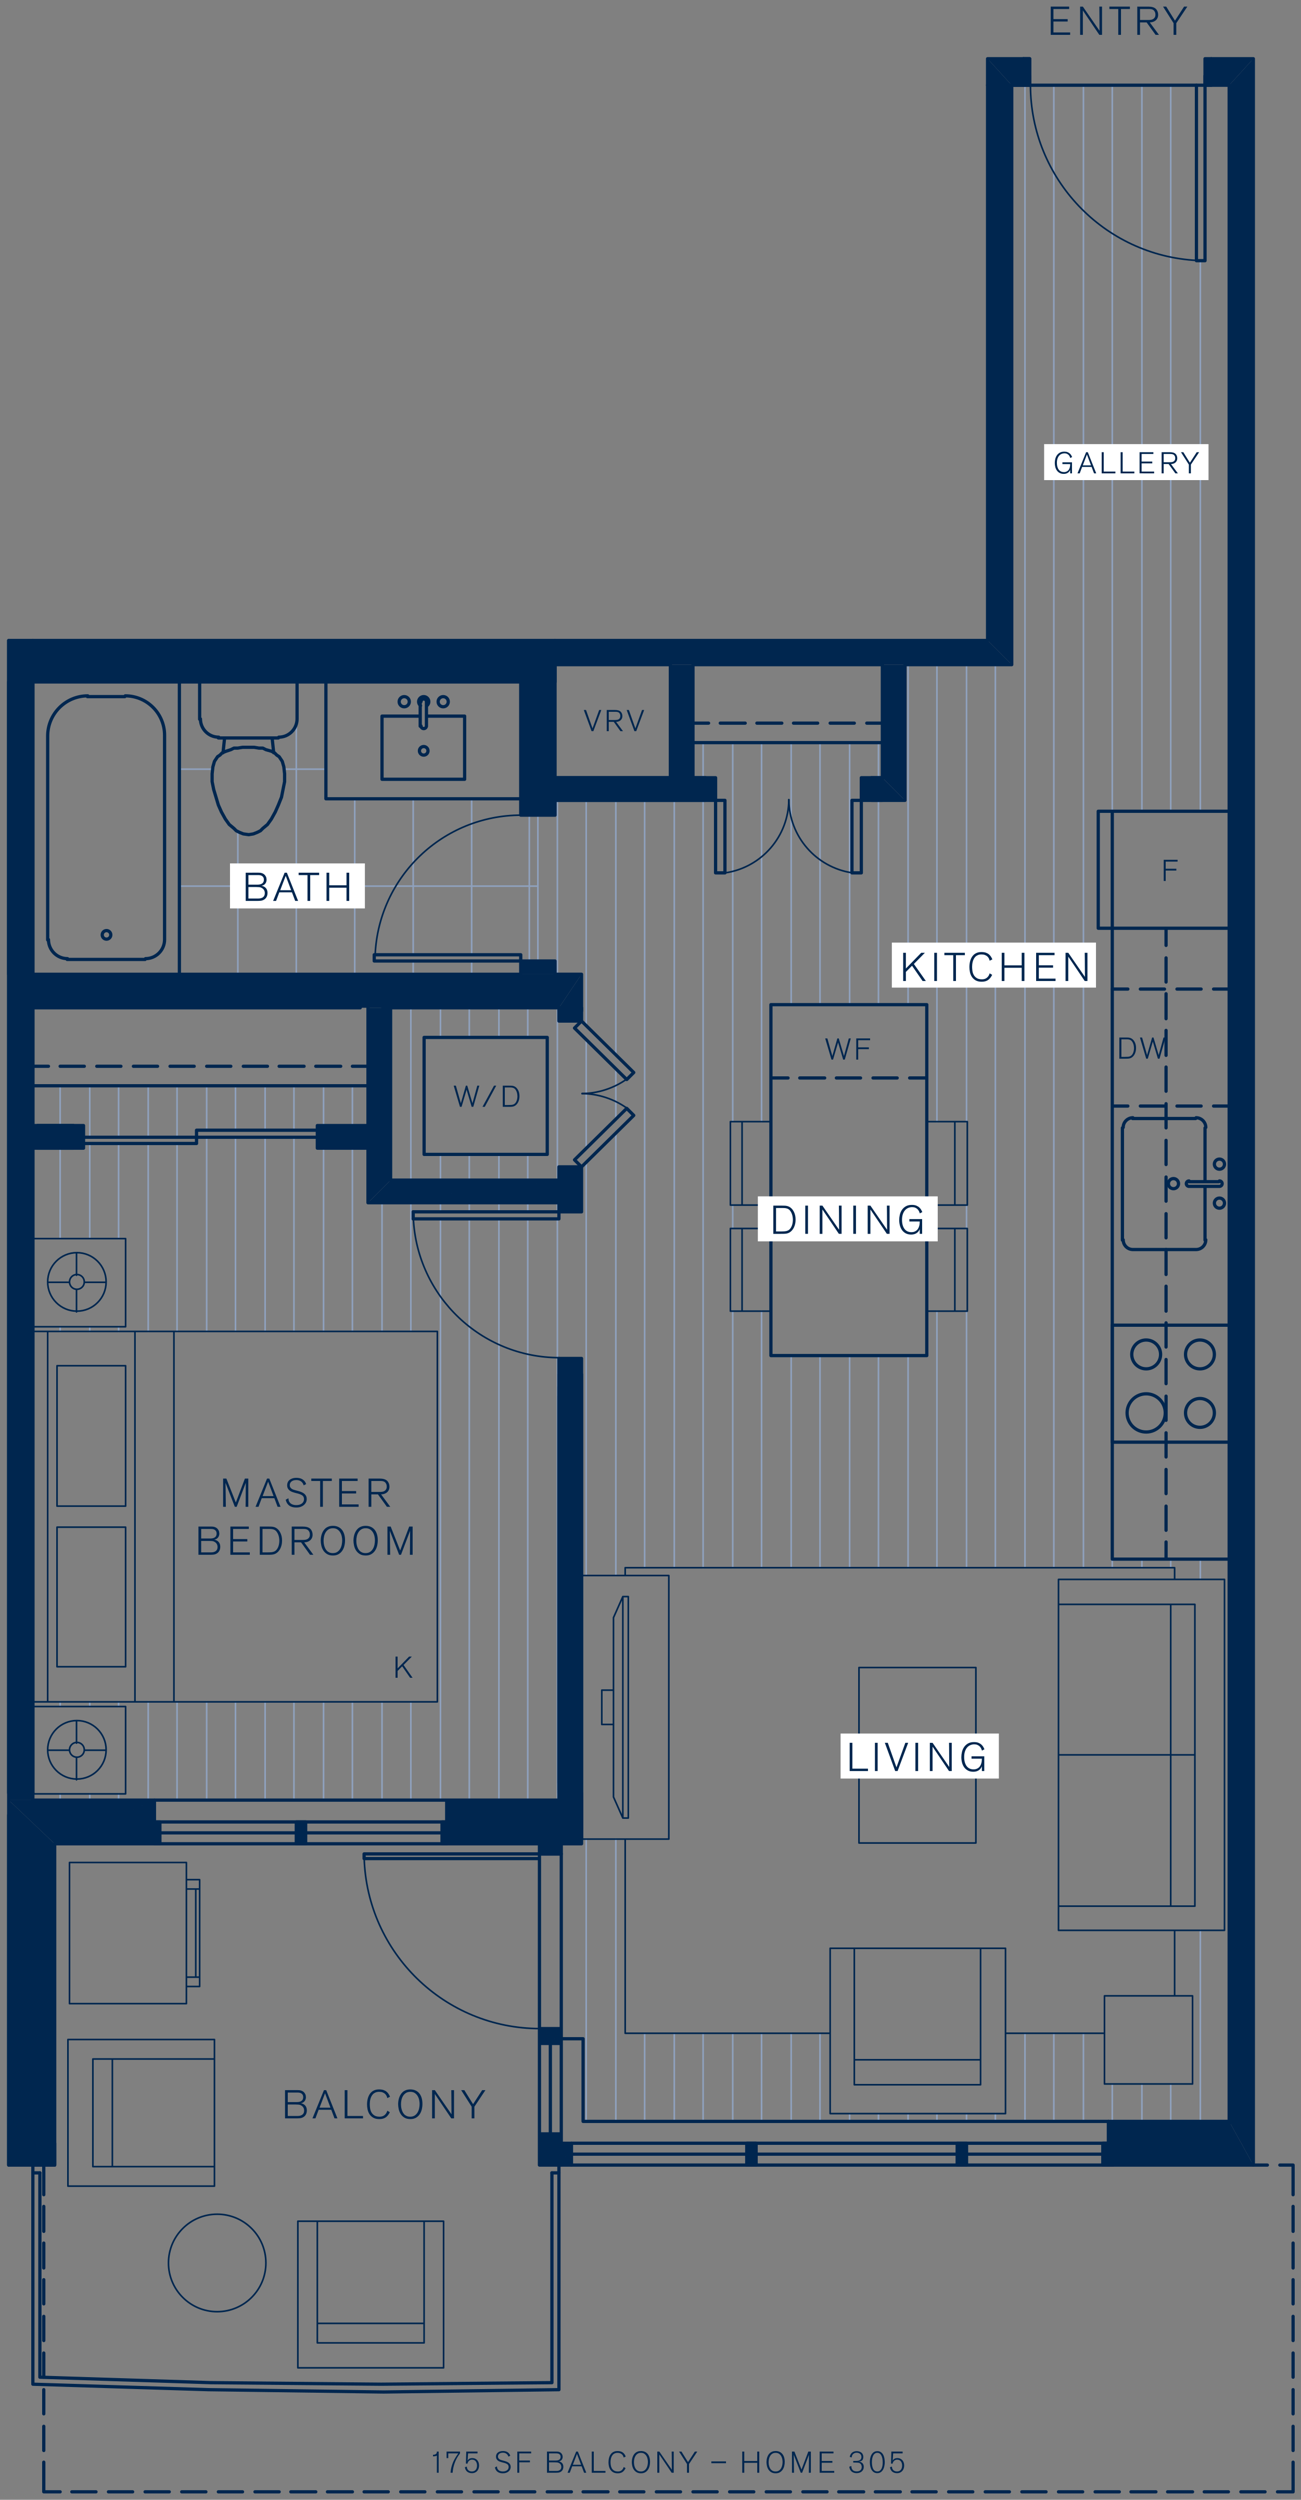<?xml version="1.0" encoding="UTF-8"?>
<!-- Generator: Adobe Illustrator 25.2.3, SVG Export Plug-In . SVG Version: 6.00 Build 0)  -->
<svg xmlns="http://www.w3.org/2000/svg" xmlns:xlink="http://www.w3.org/1999/xlink" version="1.1" id="Layer_1" x="0px" y="0px" width="260.415px" height="500.06px" viewBox="0 0 260.415 500.06" style="enable-background:new 0 0 260.415 500.06;" xml:space="preserve">
<rect x="0" y="0" width="260.415" height="500.06" fill="#808080" stroke="none"/>
<style type="text/css">
	.st0{fill:none;stroke:#8FA1BD;stroke-width:0.325;stroke-linecap:round;stroke-linejoin:round;stroke-miterlimit:10;}
	.st1{fill:none;stroke:#00264F;stroke-width:0.65;stroke-linecap:round;stroke-linejoin:round;stroke-miterlimit:10;}
	.st2{fill:none;stroke:#00264F;stroke-width:0.325;stroke-linecap:round;stroke-linejoin:round;stroke-miterlimit:10;}
	.st3{fill:#00264F;}
	.st4{fill:none;}
	.st5{fill:#FFFFFF;}
</style>
<path class="st0" d="M35.907,177.262h71.76 M35.907,153.862h6.552 M56.967,153.862h8.268 M47.607,194.89V166.343   M59.307,194.89v-49.764 M71.007,194.89v-35.1 M82.707,194.89v-2.652 M82.707,190.99v-31.2 M94.407,194.89v-2.652   M94.407,190.99v-31.2 M105.951,192.238V163.067 M12.039,360.094v-1.248 M12.039,341.375v-0.937 M12.039,266.338v-0.936   M12.039,247.775v-18.096 M12.039,225.154v-7.956 M17.967,360.094v-1.248 M17.967,341.375v-0.937 M17.967,266.338v-0.936   M17.967,247.775v-19.033 M17.967,227.494v-10.296 M23.738,360.094v-1.248 M23.738,341.375v-0.937 M23.738,266.338  v-0.936 M23.738,247.775v-19.033 M23.738,227.494v-10.296 M29.667,360.094v-19.656 M29.667,266.338v-37.596   M29.667,227.494v-10.296 M35.438,360.094v-19.656 M35.438,266.338v-37.596 M35.438,227.494v-10.296 M41.367,360.094  v-19.656 M41.367,266.338v-38.844 M41.367,226.09v-8.892 M47.138,360.094v-19.656 M47.138,266.338v-38.844   M47.138,226.09v-8.892 M53.067,360.094v-19.656 M53.067,266.338v-38.844 M53.067,226.09v-8.892 M58.839,360.094  v-19.656 M58.839,266.338v-38.844 M58.839,226.09v-8.892 M64.767,360.094v-19.656 M64.767,266.338V229.679   M64.767,225.154v-7.956 M70.538,360.094v-19.656 M70.538,266.338V229.679 M70.538,224.998v-7.8 M76.467,360.094v-19.656   M76.467,266.338v-25.74 M82.239,360.094v-19.656 M82.239,266.338v-25.74 M82.239,236.075v-34.477 M88.167,360.094  v-116.272 M88.167,242.417v-1.819 M88.167,236.075v-5.148 M88.167,207.527v-5.929 M93.938,360.094v-116.272   M93.938,242.417v-1.819 M93.938,236.075v-5.148 M93.938,207.527v-5.929 M99.867,360.094v-116.272 M99.867,242.417  v-1.819 M99.867,236.075v-5.148 M99.867,207.527v-5.929 M105.638,360.094v-116.272 M105.638,242.417v-1.819   M105.638,236.075v-5.148 M105.638,207.527v-5.929 M107.667,192.238V163.067 M111.567,360.094v-116.272 M111.567,242.417  v-1.819 M111.567,236.075v-34.477 M111.567,194.89v-34.788 M117.338,424.366v-56.472 M117.338,315.166V232.485   M117.338,229.835v-21.997 M117.338,205.185v-45.084 M123.267,424.366v-56.472 M123.267,315.166v-88.452 M123.267,223.906  v-10.14 M123.267,210.958v-50.856 M129.038,424.366V406.737 M129.038,313.606v-153.504 M134.967,424.366V406.737   M134.967,313.606v-153.504 M140.738,424.366V406.737 M140.738,313.606v-153.504 M140.738,155.578v-7.02 M146.667,424.366  V406.737 M146.667,313.606v-51.323 M146.667,241.066v4.68 M146.667,224.375v-75.816 M152.438,424.366V406.737   M152.438,313.606v-51.323 M152.438,241.066v4.68 M152.438,224.375v-75.816 M158.367,424.366V406.737 M158.367,313.606  v-42.432 M158.367,200.975v-52.416 M164.138,424.366V406.737 M164.138,313.606v-42.432 M164.138,200.975v-52.416   M170.067,424.366v-1.56 M170.067,313.606v-42.432 M170.067,200.975v-52.416 M175.839,424.366v-1.56 M175.839,313.606  v-42.432 M175.839,200.975v-40.872 M175.839,155.578v-7.02 M181.767,424.366v-1.56 M181.767,313.606v-42.432   M181.767,200.975v-68.016 M187.538,424.366v-1.56 M187.538,313.606v-51.323 M187.538,241.066v4.68 M187.538,224.375  v-91.416 M193.467,424.366v-1.56 M193.467,313.606v-51.323 M193.467,241.066v4.68 M193.467,224.375v-91.416   M199.238,424.366v-1.56 M199.238,313.606V132.958 M205.167,424.366V406.737 M205.167,313.606V17.05 M210.939,424.366  V406.737 M210.939,313.606V17.05 M216.867,424.366V406.737 M216.867,313.606V17.05 M222.638,424.366v-7.488   M222.638,313.606v-1.716 M222.638,162.286V17.05 M228.567,424.366v-7.488 M228.567,313.606v-1.716 M228.567,162.286  V17.05 M234.339,424.366v-7.488 M234.339,162.286V17.05 M240.267,424.366v-38.22 M240.267,315.946v-4.056   M240.267,162.286V52.15 M234.339,313.606v-1.716"></path>
<path class="st1" d="M6.579,476.938l35.1,1.093l35.1,0.467l35.1-0.467 M7.983,475.535l34.164,1.092l34.164,0.311  l34.164-0.311 M111.879,478.031v-44.929 M110.475,476.627v-41.964 M6.579,433.102v43.836 M7.983,434.662v40.872   M6.579,433.102h4.368v-4.367 M250.875,11.746h-8.424v5.304h3.588 M202.514,17.05h2.34v-5.304 M239.487,17.05h1.716  v35.1h-1.716V17.05z M241.203,15.178v1.872h1.248v-5.304 M204.855,11.746v5.304 M206.103,17.05v-1.872 M6.579,201.598  h65.52 M76.623,201.598h35.256 M116.403,202.222v-7.333h-5.304 M104.235,194.89H6.579 M73.659,201.598v39 M78.183,236.075  v-34.477 M111.879,201.598v0.624h4.524 M111.879,235.45v0.624 M111.879,240.598v0.884 M116.403,241.482v-6.032h-4.524   M111.879,277.883v80.807 M116.403,367.894v-90.011h-4.524 M6.579,136.39h97.656 M111.099,160.102h30.108v-4.524  h-2.496 M134.186,155.578h-23.088 M174.435,160.102h6.708 M176.619,155.578h-2.184v4.524 M181.143,160.102v-27.144   M176.619,132.958v22.62 M134.186,132.958v22.62 M138.71,155.578v-22.62 M73.659,240.598h39.78 M113.438,236.075  h-35.256 M59.462,143.878v-7.488h-19.5v7.488 M40.119,143.8c0,2.026,1.642,3.666,3.666,3.666 M43.707,147.622h12.012   M55.797,147.466c2.025,0,3.666-1.642,3.666-3.666 M54.783,150.586l-0.312-2.964 M44.955,147.622l-0.312,2.964   M49.791,166.966l0.936-0.156l0.78-0.312l0.624-0.312l0.468-0.468l0.936-0.78l0.78-1.092l0.78-1.404l0.624-1.404l0.624-1.56  l0.312-1.56l0.312-1.56v-1.56l-0.156-1.404l-0.312-1.092l-0.624-0.936l-0.468-0.312l-0.468-0.468l-0.624-0.312l-1.092-0.312  l-0.624-0.312h-0.78l-0.936-0.156h-1.092h-1.248l-0.936,0.156h-0.78l-0.624,0.312l-0.936,0.312l-0.78,0.312l-0.468,0.468  l-0.468,0.312l-0.624,0.936l-0.312,1.092l-0.156,1.404v1.56l0.312,1.56l0.468,1.56l0.468,1.56l0.624,1.404l0.78,1.404l0.78,1.092  l0.936,0.78l0.468,0.468l0.624,0.312l0.78,0.312L49.791,166.966 M35.907,194.89v-58.5 M6.579,136.39v58.5 M29.043,191.927  h-15.6 M29.121,191.77c2.111,0,3.822-1.711,3.822-3.822 M32.943,188.027v-40.872V188.027 M17.577,139.198  c-4.437,0-8.034,3.597-8.034,8.034 M9.543,188.027v-40.716 M32.943,147.075c0-4.351-3.527-7.878-7.878-7.878   M17.499,139.354h7.488 M20.462,187.012c0,0.473,0.385,0.858,0.858,0.858c0.474,0,0.858-0.385,0.858-0.858   M22.179,187.012c0-0.473-0.385-0.858-0.858-0.858s-0.858,0.385-0.858,0.858 M9.699,187.948  c0,2.111,1.711,3.822,3.822,3.822 M29.121,191.77c2.111,0,3.822-1.711,3.822-3.822 M17.499,139.354h4.68 M29.043,191.927  h-15.6 M104.235,136.39v24.648h6.864v-0.936 M111.099,155.578v-22.62 M104.235,194.266v0.623 M111.099,194.89v-0.623  h-6.864 M74.907,190.99h29.328v1.248H74.907V190.99z M111.099,161.038h-6.864v2.028h6.864V161.038z M111.099,192.238  h-6.864v2.029h6.864V192.238z M6.579,194.89v-58.5 M1.743,194.89v-58.5 M111.099,132.958h23.088 M111.099,128.122h86.58   M138.71,132.958h37.908 M181.143,132.958h21.372 M246.038,432.946V17.05 M250.875,433.102V11.746 M246.038,311.89  h-23.4 M246.038,244.654v29.172v23.4 M246.662,223.438v23.4 M233.403,185.685v3.433 M233.403,191.614v4.836   M233.403,198.79v4.993 M233.403,206.122v4.992 M233.403,213.454v4.836 M233.403,220.786v4.837 M233.403,228.118v4.836   M233.403,235.45v4.836 M233.403,242.783v4.836 M233.403,249.958v4.992 M233.403,257.29v4.993 M233.403,264.622v4.836   M233.403,271.954v4.836 M233.403,279.286v4.837 M233.403,286.618v4.836 M233.403,293.95v4.836 M233.403,301.283v4.836   M233.403,308.458v3.432 M246.038,297.227v-23.4 M222.638,311.89v-127.764 M222.638,221.254h3.12 M228.255,221.254  h4.836 M235.587,221.254h4.836 M242.918,221.254h3.12 M6.579,358.69V201.598 M202.514,132.958V17.05   M197.679,128.122V17.05 M219.831,185.685h26.208 M222.638,185.685v-23.4h-2.808v23.4h26.208 M246.038,185.685v-23.4  h-26.208v23.4 M104.235,159.79H65.235v-23.4h39V159.79z M116.403,233.422h-4.524v8.995h4.524V233.422z   M111.879,243.821h-29.172 M82.707,242.417h29.172v1.404 M116.403,277.882h-4.524v-2.964h4.524V277.882z"></path>
<path class="st2" d="M82.74,243.73c0.741,15.588,13.591,27.849,29.197,27.86"></path>
<path class="st3" d="M111.879,233.423v8.995l4.524-8.995H111.879z M111.879,242.417l4.524-8.995v8.995H111.879z"></path>
<path class="st4" d="M111.879,233.423v8.995l4.524-8.995H111.879L111.879,233.423z M111.879,242.417l4.524-8.995v8.995  H111.879L111.879,242.417z"></path>
<polyline class="st1" points="114.999,205.654 125.451,215.95 126.855,214.546 116.403,204.25 114.999,205.654 "></polyline>
<path class="st2" d="M116.507,218.757c3.211-0.036,6.335-1.049,8.957-2.902"></path>
<polyline class="st1" points="114.999,232.018 125.451,221.722 126.855,223.126 116.403,233.423 114.999,232.018 "></polyline>
<path class="st2" d="M125.463,221.662c-2.622-1.854-5.746-2.865-8.958-2.902"></path>
<rect x="111.879" y="201.598" class="st1" width="4.524" height="2.652"></rect>
<path class="st3" d="M111.879,204.25v-2.652l4.524,2.652H111.879z M111.879,201.598l4.524,2.652v-9.36L111.879,201.598z"></path>
<path class="st4" d="M111.879,204.25v-2.652l4.524,2.652H111.879L111.879,204.25z M111.879,201.598l4.524,2.652v-9.36  L111.879,201.598L111.879,201.598z"></path>
<path class="st3" d="M111.879,201.598h-105.3l109.824-6.708L111.879,201.598z M6.579,201.598l109.824-6.708H6.579V201.598  z"></path>
<path class="st4" d="M111.879,201.598h-105.3l109.824-6.708L111.879,201.598L111.879,201.598z M6.579,201.598  l109.824-6.708H6.579V201.598L6.579,201.598z"></path>
<path class="st3" d="M78.183,201.598v34.477l-4.524-34.477L78.183,201.598L78.183,201.598z M78.183,236.075l-4.524-34.477v39  L78.183,236.075z"></path>
<path class="st4" d="M78.183,201.598v34.477l-4.524-34.477L78.183,201.598L78.183,201.598z M78.183,236.075l-4.524-34.477v39  L78.183,236.075L78.183,236.075z"></path>
<path class="st3" d="M78.183,236.075h35.256l-39.78,4.523L78.183,236.075z M113.439,236.075l-39.78,4.523h39.78V236.075  z"></path>
<path class="st4" d="M78.183,236.075h35.256l-39.78,4.523L78.183,236.075L78.183,236.075z M113.439,236.075l-39.78,4.523  h39.78V236.075L113.439,236.075z"></path>
<path class="st3" d="M111.879,358.69v-83.771l4.524,83.771H111.879z M111.879,274.919l4.524,83.771v-83.771H111.879z"></path>
<path class="st4" d="M111.879,358.69v-83.771l4.524,83.771H111.879L111.879,358.69z M111.879,274.919l4.524,83.771  v-83.771H111.879L111.879,274.919z"></path>
<path class="st3" d="M111.099,192.238h-6.864l6.864,2.652V192.238z M104.235,192.238l6.864,2.652h-6.864V192.238z"></path>
<path class="st4" d="M111.099,192.238h-6.864l6.864,2.652V192.238L111.099,192.238z M104.235,192.238l6.864,2.652h-6.864  V192.238L104.235,192.238z"></path>
<path class="st2" d="M104.29,163.066c-15.603,0.012-28.449,12.269-29.194,27.854"></path>
<path class="st3" d="M104.235,136.39v26.676l6.864-26.676H104.235z M104.235,163.066l6.864-26.676v26.676H104.235z"></path>
<path class="st4" d="M104.235,136.39v26.676l6.864-26.676H104.235L104.235,136.39z M104.235,163.066l6.864-26.676v26.676  H104.235L104.235,163.066z"></path>
<path class="st1" d="M143.235,160.102h-32.136v-4.524h32.136L143.235,160.102L143.235,160.102z M176.619,155.578h-4.212  v4.524h4.212V155.578z M170.535,160.102h1.872v14.508h-1.872V160.102z"></path>
<path class="st2" d="M157.899,159.968c0.049,7.335,5.429,13.542,12.681,14.633"></path>
<rect x="143.235" y="160.102" class="st1" width="1.872" height="14.508"></rect>
<path class="st2" d="M145.216,174.601c7.253-1.091,12.633-7.298,12.681-14.633"></path>
<path class="st3" d="M138.71,132.958v22.62l-4.524-22.62H138.71z M138.71,155.578l-4.524-22.62v22.62H138.71z"></path>
<path class="st4" d="M138.71,132.958v22.62l-4.524-22.62H138.71L138.71,132.958z M138.71,155.578l-4.524-22.62  v22.62H138.71L138.71,155.578z"></path>
<path class="st3" d="M143.235,160.102h-32.136l32.136-4.524V160.102z M111.099,160.102l32.136-4.524h-32.136V160.102z"></path>
<path class="st4" d="M143.235,160.102h-32.136l32.136-4.524V160.102L143.235,160.102z M111.099,160.102l32.136-4.524h-32.136  V160.102L111.099,160.102z"></path>
<path class="st3" d="M172.407,160.102h8.736l-8.736-4.524V160.102z M181.143,160.102l-8.736-4.524h4.212L181.143,160.102z"></path>
<path class="st4" d="M172.407,160.102h8.736l-8.736-4.524V160.102L172.407,160.102z M181.143,160.102l-8.736-4.524h4.212  L181.143,160.102L181.143,160.102z"></path>
<path class="st3" d="M181.143,160.102v-27.144l-4.524,22.62L181.143,160.102z M181.143,132.958l-4.524,22.62v-22.62H181.143z"></path>
<path class="st4" d="M181.143,160.102v-27.144l-4.524,22.62L181.143,160.102L181.143,160.102z M181.143,132.958l-4.524,22.62  v-22.62H181.143L181.143,132.958z"></path>
<path class="st1" d="M154.31,215.638h3.432 M160.083,215.638h4.992 M167.415,215.638h4.836 M174.747,215.638h4.836   M182.079,215.638h3.432 M154.311,200.974h31.2v70.2h-31.2V200.974z M154.311,271.174h31.2v-70.2h-31.2V271.174z   M154.31,215.638h3.432 M160.083,215.638h4.992 M167.415,215.638h4.836 M174.747,215.638h4.836 M182.079,215.638h3.432   M6.579,136.39h104.52v-8.268H6.579V136.39z M206.103,17.05h-1.248v-5.304h1.248V17.05z M242.451,11.746h-1.248  v5.304h1.248V11.746z"></path>
<path class="st2" d="M206.259,17.002c0.016,18.724,14.695,34.154,33.394,35.103"></path>
<rect x="197.679" y="11.746" class="st1" width="8.424" height="5.304"></rect>
<path class="st3" d="M206.103,17.05h-3.588l3.588-5.304V17.05z M202.515,17.05l3.588-5.304h-8.424L202.515,17.05z"></path>
<path class="st4" d="M206.103,17.05h-3.588l3.588-5.304V17.05L206.103,17.05z M202.515,17.05l3.588-5.304h-8.424  L202.515,17.05L202.515,17.05z"></path>
<path class="st3" d="M202.514,17.05v115.908l-4.836-121.212L202.514,17.05z M202.514,132.958l-4.836-121.212v116.376  L202.514,132.958z"></path>
<path class="st4" d="M202.514,17.05v115.908l-4.836-121.212L202.514,17.05L202.514,17.05z M202.514,132.958l-4.836-121.212  v116.376L202.514,132.958L202.514,132.958z"></path>
<path class="st3" d="M202.514,132.958h-91.416l86.58-4.836L202.514,132.958z M111.098,132.958l86.58-4.836h-86.58V132.958z  "></path>
<path class="st4" d="M202.514,132.958h-91.416l86.58-4.836L202.514,132.958L202.514,132.958z M111.098,132.958  l86.58-4.836h-86.58V132.958L111.098,132.958z"></path>
<path class="st3" d="M111.099,136.39H6.579l104.52-8.268V136.39z M6.579,136.39l104.52-8.268H6.579V136.39z"></path>
<path class="st4" d="M111.099,136.39H6.579l104.52-8.268V136.39L111.099,136.39z M6.579,136.39l104.52-8.268H6.579  V136.39L6.579,136.39z"></path>
<path class="st1" d="M6.579,358.69V194.89h-4.836h4.836V128.123h-4.836v66.767v163.8 M10.947,368.831v64.271h-9.204  v-70.043 M116.403,367.894v-9.204"></path>
<path class="st3" d="M250.875,11.746h-9.672l4.836,5.304L250.875,11.746z M241.203,11.746l4.836,5.304h-4.836V11.746z"></path>
<path class="st4" d="M250.875,11.746h-9.672l4.836,5.304L250.875,11.746L250.875,11.746z M241.203,11.746l4.836,5.304  h-4.836V11.746L241.203,11.746z"></path>
<path class="st1" d="M239.486,17.05h-33.384 M138.71,144.658h3.12 M144.171,144.658h4.992 M151.503,144.658h4.992   M158.835,144.658h4.836 M166.167,144.658h4.836 M173.499,144.658h3.12 M138.71,148.558h37.908 M84.111,143.254h-7.644  v12.636h16.536v-12.636h-7.644 M80.912,139.354c-0.56,0-1.014,0.454-1.014,1.014s0.454,1.014,1.014,1.014  s1.014-0.454,1.014-1.014S81.473,139.354,80.912,139.354 M84.812,149.338c-0.473,0-0.858,0.384-0.858,0.858  c0,0.473,0.385,0.858,0.858,0.858c0.474,0,0.858-0.385,0.858-0.858C85.671,149.722,85.287,149.338,84.812,149.338   M85.447,141.16c0.335-0.269,0.465-0.722,0.324-1.127c-0.143-0.407-0.526-0.679-0.958-0.679  c-0.43,0-0.814,0.272-0.957,0.679c-0.142,0.406-0.013,0.858,0.324,1.127 M88.713,139.354  c-0.56,0-1.014,0.454-1.014,1.014s0.454,1.014,1.014,1.014s1.014-0.454,1.014-1.014S89.273,139.354,88.713,139.354   M84.111,140.446v4.836 M84.267,145.204c0,0.302,0.244,0.546,0.546,0.546s0.546-0.244,0.546-0.546 M85.359,140.368  c0-0.302-0.244-0.546-0.546-0.546s-0.546,0.244-0.546,0.546 M85.359,145.282v-4.836"></path>
<path class="st3" d="M6.579,358.69V128.123l-4.836,230.567L6.579,358.69L6.579,358.69z M6.579,128.123l-4.836,230.567  V128.123H6.579z"></path>
<path class="st4" d="M6.579,358.69V128.123l-4.836,230.567L6.579,358.69L6.579,358.69z M6.579,128.123l-4.836,230.567  V128.123H6.579L6.579,128.123z"></path>
<path class="st1" d="M6.579,213.298h3.12 M12.039,213.298h4.836 M19.371,213.298h4.836 M26.703,213.298h4.836   M34.035,213.298h4.836 M41.367,213.298h4.836 M48.699,213.298h4.836 M55.875,213.298h4.992 M63.207,213.298h4.992   M70.538,213.298h3.12 M6.579,217.198h67.08 M16.719,228.742h22.62 M39.339,228.742v-1.248h-22.62 M39.339,227.494h24.18   M63.519,226.09h-24.18v1.404 M258.831,433.102v5.929 M258.831,441.37v4.992 M258.831,448.702v4.992 M258.831,456.035  v4.836 M258.831,463.366v4.836 M258.831,470.698v4.837 M258.831,478.031v4.836 M258.831,485.362v4.836   M258.831,492.538v5.929 M8.762,498.466h3.276 M14.379,498.466h4.836 M21.71,498.466h4.836 M29.043,498.466h4.836   M36.375,498.466h4.836 M43.707,498.466h4.836 M51.038,498.466h4.836 M58.215,498.466h4.992 M65.547,498.466h4.992   M72.879,498.466h4.836 M80.21,498.466h4.836 M87.543,498.466h4.836 M94.875,498.466h4.836 M102.207,498.466h4.836   M109.538,498.466h4.836 M116.715,498.466h4.992 M124.047,498.466h4.836 M131.379,498.466h4.836 M138.71,498.466h4.836   M146.043,498.466h4.836 M153.375,498.466h4.836 M160.707,498.466h4.836 M167.883,498.466h4.992 M175.214,498.466h4.992   M182.547,498.466h4.836 M189.879,498.466h4.836 M197.21,498.466h4.836 M204.543,498.466h4.836 M211.875,498.466  h4.836 M219.207,498.466h4.836 M226.383,498.466h4.992 M233.714,498.466h4.992 M241.047,498.466h4.836 M248.379,498.466  h4.836 M255.71,498.466h3.12 M8.762,498.466v-5.929 M8.762,490.198v-4.836 M8.762,482.866v-4.836 M8.762,475.535  v-4.837 M8.762,468.202v-4.836 M8.762,460.87v-4.836 M8.762,453.694v-4.992 M8.762,446.362v-4.992 M8.762,439.031  v-5.929 M250.875,433.102h2.808 M256.179,433.102h2.652 M222.638,288.49h23.4 M246.038,265.09h-23.4H246.038   M229.425,273.827c1.594,0,2.886-1.292,2.886-2.887c0-1.593-1.292-2.885-2.886-2.885 M229.425,268.054  c-1.594,0-2.886,1.292-2.886,2.886c0,1.594,1.292,2.886,2.886,2.886 M240.189,273.827c1.594,0,2.886-1.292,2.886-2.887  c0-1.593-1.292-2.885-2.886-2.885 M240.189,268.054c-1.594,0-2.886,1.292-2.886,2.886c0,1.594,1.292,2.886,2.886,2.886   M240.189,285.526c1.594,0,2.886-1.292,2.886-2.887c0-1.593-1.292-2.885-2.886-2.885 M240.189,279.754  c-1.594,0-2.886,1.292-2.886,2.886s1.292,2.886,2.886,2.886 M229.425,286.462c2.111,0,3.822-1.711,3.822-3.822  c0-2.11-1.711-3.822-3.822-3.822 M229.425,278.818c-2.111,0-3.822,1.711-3.822,3.821c0,2.111,1.711,3.823,3.822,3.823   M246.038,288.49h-23.4H246.038 M246.038,265.09h-23.4v23.4 M224.667,225.622v22.463 M226.773,223.594  c-1.078,0-1.95,0.874-1.95,1.95 M224.823,248.008c0,1.076,0.872,1.95,1.95,1.95 M241.203,225.622v10.763 M241.359,225.544  c0-1.076-0.874-1.95-1.95-1.95 M241.203,237.322v10.763 M239.409,249.958c1.076,0,1.95-0.874,1.95-1.95 M244.089,241.69  c0.56,0,1.014-0.454,1.014-1.013c0-0.56-0.454-1.015-1.014-1.015 M244.089,239.662c-0.56,0-1.014,0.455-1.014,1.014  c0,0.56,0.454,1.014,1.014,1.014 M244.089,231.862c-0.56,0-1.014,0.455-1.014,1.014c0,0.56,0.454,1.014,1.014,1.014   M244.089,233.89c0.56,0,1.014-0.454,1.014-1.013c0-0.56-0.454-1.015-1.014-1.015 M238.005,236.231  c-0.302,0-0.546,0.243-0.546,0.546c0,0.3,0.244,0.546,0.546,0.546 M244.01,237.322h-6.084 M244.01,236.386h-6.084   M244.089,237.322c0.302,0,0.546-0.244,0.546-0.546s-0.244-0.546-0.546-0.546 M234.885,235.762  c-0.56,0-1.014,0.455-1.014,1.014c0,0.56,0.454,1.014,1.014,1.014 M234.885,237.79c0.56,0,1.014-0.454,1.014-1.013  c0-0.56-0.454-1.015-1.014-1.015 M226.695,249.958h12.636 M226.695,223.75h12.636 M7.983,433.102H6.579 M7.983,434.662  H6.579 M84.891,207.526h24.648v23.4h-24.648V207.526z M7.515,229.678h9.204v-4.524h-9.204V229.678z M73.659,225.154h-10.14  v4.524h10.14V225.154z"></path>
<path class="st3" d="M16.719,229.679h-9.204l9.204-4.524V229.679z M7.515,229.679l9.204-4.524h-9.204V229.679z"></path>
<path class="st4" d="M16.719,229.679h-9.204l9.204-4.524V229.679L16.719,229.679z M7.515,229.679l9.204-4.524h-9.204  V229.679L7.515,229.679z"></path>
<path class="st3" d="M73.659,229.679h-10.14l10.14-4.524V229.679z M63.519,229.679l10.14-4.524h-10.14V229.679z"></path>
<path class="st4" d="M73.659,229.679h-10.14l10.14-4.524V229.679L73.659,229.679z M63.519,229.679l10.14-4.524h-10.14  V229.679L63.519,229.679z"></path>
<rect x="59.307" y="364.462" class="st1" width="1.872" height="4.368"></rect>
<path class="st3" d="M61.179,364.462v4.368l-1.872-4.368H61.179z M61.179,368.83l-1.872-4.368v4.368H61.179z"></path>
<path class="st4" d="M61.179,364.462v4.368l-1.872-4.368H61.179L61.179,364.462z M61.179,368.83l-1.872-4.368v4.368H61.179  L61.179,368.83z"></path>
<path class="st1" d="M89.415,364.462h-0.936v4.368h0.936V364.462z M111.879,279.286v80.808"></path>
<path class="st3" d="M111.879,360.094v-83.771l4.524,83.771H111.879z M111.879,276.323l4.524,83.771v-83.771H111.879z"></path>
<path class="st4" d="M111.879,360.094v-83.771l4.524,83.771H111.879L111.879,360.094z M111.879,276.323l4.524,83.771  v-83.771H111.879L111.879,276.323z"></path>
<path class="st1" d="M30.915,364.462h1.092v4.368h-1.092V364.462z M30.915,360.094H6.579 M30.915,368.831h-19.968   M222.638,197.854h3.12 M228.255,197.854h4.836 M235.587,197.854h4.836 M242.918,197.854h3.12 M151.347,433.102h-1.872  v-4.367h1.872V433.102z"></path>
<path class="st3" d="M151.347,428.735v4.367l-1.872-4.367H151.347z M151.347,433.101l-1.872-4.367v4.367H151.347z"></path>
<path class="st4" d="M151.347,428.735v4.367l-1.872-4.367H151.347L151.347,428.735z M151.347,433.101l-1.872-4.367v4.367  H151.347L151.347,433.101z"></path>
<rect x="112.347" y="428.736" class="st1" width="2.028" height="4.367"></rect>
<path class="st3" d="M112.347,428.735v4.367l2.028-4.367H112.347z M112.347,433.101l2.028-4.367v4.367H112.347z"></path>
<path class="st4" d="M112.347,428.735v4.367l2.028-4.367H112.347L112.347,428.735z M112.347,433.101l2.028-4.367v4.367  H112.347L112.347,433.101z"></path>
<rect x="191.595" y="428.736" class="st1" width="1.872" height="4.367"></rect>
<path class="st3" d="M191.595,428.735v4.367l1.872-4.367H191.595z M191.595,433.101l1.872-4.367v4.367H191.595z"></path>
<path class="st4" d="M191.595,428.735v4.367l1.872-4.367H191.595L191.595,428.735z M191.595,433.101l1.872-4.367v4.367  H191.595L191.595,433.101z"></path>
<path class="st1" d="M221.859,428.734h-1.092v4.367h1.092V428.734z M221.859,424.366h24.18 M221.859,433.102h29.016   M112.347,368.831v2.028h-4.368v-2.028h-77.064v-8.737h85.488v8.737H89.415v-8.737h26.988"></path>
<path class="st3" d="M112.347,370.858h-4.368l4.368-2.028V370.858z M107.979,370.858l4.368-2.028h-4.368V370.858z"></path>
<path class="st4" d="M112.347,370.858h-4.368l4.368-2.028V370.858L112.347,370.858z M107.979,370.858l4.368-2.028h-4.368  V370.858L107.979,370.858z"></path>
<path class="st3" d="M116.403,360.094h-26.988l26.988,8.737V360.094z M89.415,360.094l26.988,8.737h-26.988V360.094z"></path>
<path class="st4" d="M116.403,360.094h-26.988l26.988,8.737V360.094L116.403,360.094z M89.415,360.094l26.988,8.737  h-26.988V360.094L89.415,360.094z"></path>
<path class="st3" d="M89.415,364.462v4.368l-0.936-4.368H89.415z M89.415,368.83l-0.936-4.368v4.368H89.415z"></path>
<path class="st4" d="M89.415,364.462v4.368l-0.936-4.368H89.415L89.415,364.462z M89.415,368.83l-0.936-4.368v4.368H89.415  L89.415,368.83z"></path>
<path class="st3" d="M32.007,364.462v4.368l-1.092-4.368H32.007z M32.007,368.83l-1.092-4.368v4.368H32.007z"></path>
<path class="st4" d="M32.007,364.462v4.368l-1.092-4.368H32.007L32.007,364.462z M32.007,368.83l-1.092-4.368v4.368H32.007  L32.007,368.83z"></path>
<path class="st1" d="M112.347,407.831h4.368v16.536h105.144 M107.979,433.102h4.368v-6.24h-4.368V433.102z M112.347,426.862  h-4.368v-18.096h4.368V426.862z M107.979,408.766h4.368v-2.964h-4.368V408.766z M72.879,370.858h35.1v0.936h-35.1V370.858z   M107.979,370.858h4.368v34.944h-4.368V370.858z"></path>
<path class="st2" d="M72.893,371.626c0.542,19.027,16.119,34.17,35.155,34.176"></path>
<path class="st3" d="M112.347,405.802v2.964l-4.368-2.964H112.347z M112.347,408.766l-4.368-2.964v2.964H112.347z"></path>
<path class="st4" d="M112.347,405.802v2.964l-4.368-2.964H112.347L112.347,405.802z M112.347,408.766l-4.368-2.964v2.964  H112.347L112.347,408.766z"></path>
<path class="st3" d="M112.347,426.862v6.24l-4.368-6.24H112.347z M112.347,433.102l-4.368-6.24v6.24H112.347z"></path>
<path class="st4" d="M112.347,426.862v6.24l-4.368-6.24H112.347L112.347,426.862z M112.347,433.102l-4.368-6.24v6.24  H112.347L112.347,433.102z"></path>
<line class="st1" x1="221.859" y1="433.102" x2="221.859" y2="424.366"></line>
<path class="st3" d="M221.859,424.366h24.18l-24.18,8.736V424.366z M246.039,424.366l-24.18,8.736h29.016L246.039,424.366z"></path>
<path class="st4" d="M221.859,424.366h24.18l-24.18,8.736V424.366L221.859,424.366z M246.039,424.366l-24.18,8.736h29.016  L246.039,424.366L246.039,424.366z"></path>
<path class="st3" d="M246.038,424.366V17.05l4.836,416.052L246.038,424.366z M246.038,17.05l4.836,416.052V11.746  L246.038,17.05z"></path>
<path class="st4" d="M246.038,424.366V17.05l4.836,416.052L246.038,424.366L246.038,424.366z M246.038,17.05  l4.836,416.052V11.746L246.038,17.05L246.038,17.05z"></path>
<rect x="5.487" y="225.154" class="st1" width="9.204" height="4.524"></rect>
<path class="st3" d="M14.691,229.679h-9.204l9.204-4.524V229.679z M5.487,229.679l9.204-4.524h-9.204V229.679z"></path>
<path class="st4" d="M14.691,229.679h-9.204l9.204-4.524V229.679L14.691,229.679z M5.487,229.679l9.204-4.524h-9.204  V229.679L5.487,229.679z"></path>
<path class="st1" d="M6.579,358.69v1.404 M1.743,433.102v-304.98"></path>
<path class="st3" d="M6.579,360.094v-230.568l-4.836,230.568H6.579z M6.579,129.526l-4.836,230.568v-230.568H6.579z"></path>
<path class="st4" d="M6.579,360.094v-230.568l-4.836,230.568H6.579L6.579,360.094z M6.579,129.526l-4.836,230.568v-230.568  H6.579L6.579,129.526z"></path>
<path class="st3" d="M30.915,368.831h-19.968l19.968-8.737V368.831z M10.947,368.831l19.968-8.737H1.742L10.947,368.831z"></path>
<path class="st4" d="M30.915,368.831h-19.968l19.968-8.737V368.831L30.915,368.831z M10.947,368.831l19.968-8.737H1.742  L10.947,368.831L10.947,368.831z"></path>
<path class="st3" d="M10.947,368.831v64.271l-9.204-73.008L10.947,368.831z M10.947,433.101l-9.204-73.008v73.008H10.947z"></path>
<path class="st4" d="M10.947,368.831v64.271l-9.204-73.008L10.947,368.831L10.947,368.831z M10.947,433.101l-9.204-73.008  v73.008H10.947L10.947,433.101z"></path>
<path class="st1" d="M110.475,434.662h1.404 M114.375,428.734h106.392v4.367h-106.392V428.734z M220.767,430.918h-106.392  l-4.212-4.056v-18.096 M220.767,433.102h2.028v-4.367h-2.028V433.102z"></path>
<path class="st3" d="M220.767,428.735v4.367l2.028-4.367H220.767z M220.767,433.101l2.028-4.367v4.367H220.767z"></path>
<path class="st4" d="M220.767,428.735v4.367l2.028-4.367H220.767L220.767,428.735z M220.767,433.101l2.028-4.367v4.367  H220.767L220.767,433.101z"></path>
<path class="st1" d="M30.915,364.462h58.5v2.184h-58.5V364.462z M111.879,275.854v80.808 M116.403,365.866v-90.012h-4.524  h4.524 M111.879,275.854v-4.109h4.524v4.109"></path>
<path class="st3" d="M111.879,356.662v-84.917l4.524,84.917H111.879z M111.879,271.745l4.524,84.917v-84.917H111.879z"></path>
<path class="st4" d="M111.879,356.662v-84.917l4.524,84.917H111.879L111.879,356.662z M111.879,271.745l4.524,84.917  v-84.917H111.879L111.879,271.745z"></path>
<line class="st1" x1="111.879" y1="277.414" x2="111.879" y2="358.066"></line>
<path class="st3" d="M111.879,358.066V273.149l4.524,84.917H111.879z M111.879,273.149l4.524,84.917V273.149H111.879z"></path>
<path class="st4" d="M111.879,358.066V273.149l4.524,84.917H111.879L111.879,358.066z M111.879,273.149l4.524,84.917  V273.149H111.879L111.879,273.149z"></path>
<line class="st1" x1="82.707" y1="243.821" x2="82.707" y2="242.417"></line>
<path class="st2" d="M34.815,266.338v74.1 M27.014,266.338v74.1 M87.543,340.438v-74.1h-78h-2.964 M9.543,266.338v74.1  h-2.964v-74.1 M11.415,273.202h13.728v28.081h-13.728V273.202z M9.543,266.338h-2.964 M87.543,340.438h-78   M11.415,333.418h13.728v-27.924h-13.728V333.418z M6.579,358.846h18.564v-17.471H6.579V358.846z M13.911,350.11h-4.368   M15.315,348.706v-4.368 M16.875,350.11h4.368 M15.315,351.67v4.367 M15.393,348.55c-0.818,0-1.482,0.664-1.482,1.483  c0,0.818,0.664,1.481,1.482,1.481c0.819,0,1.482-0.663,1.482-1.481C16.875,349.214,16.212,348.55,15.393,348.55   M15.393,344.183c-3.231,0-5.85,2.62-5.85,5.85s2.619,5.85,5.85,5.85s5.85-2.619,5.85-5.85  S18.623,344.183,15.393,344.183 M6.579,247.774h18.564v17.628H6.579V247.774z M13.911,256.51h-4.368 M15.315,258.07  v4.367 M16.875,256.51h4.368 M15.315,255.106v-4.368 M15.393,254.95c-0.818,0-1.482,0.664-1.482,1.483  c0,0.818,0.664,1.481,1.482,1.481c0.819,0,1.482-0.663,1.482-1.481C16.875,255.614,16.212,254.95,15.393,254.95   M15.393,250.583c-3.231,0-5.85,2.619-5.85,5.85s2.619,5.85,5.85,5.85s5.85-2.619,5.85-5.85  S18.623,250.583,15.393,250.583 M154.31,245.746h-8.112 M146.199,245.746v16.537h8.112 M148.538,262.283v-16.537   M154.31,241.066h-8.112 M146.199,241.066v-16.692h8.112 M148.538,224.375v16.692 M185.51,245.746h8.112   M193.623,245.746v16.537h-8.112 M191.127,262.283v-16.537 M185.51,241.066h8.112 M193.623,241.066v-16.692h-8.112   M191.127,224.375v16.692 M13.911,400.81v-28.236 M13.911,400.81h23.4v-28.236h-23.4 M37.31,395.506h2.652   M37.31,377.879h2.652 M39.183,395.506v-17.628 M37.31,397.379h2.652v-21.372h-2.652 M43.473,442.931  c-5.385,0-9.75,4.364-9.75,9.75c0,5.385,4.365,9.75,9.75,9.75s9.75-4.365,9.75-9.75  C53.223,447.295,48.857,442.931,43.473,442.931 M13.599,407.986v29.329 M42.927,437.314V407.985 M18.591,411.885  v21.529 M22.491,411.885v21.529 M42.927,437.314h-29.328 M42.927,433.414h-24.336 M42.927,407.986h-29.328   M42.927,411.885h-24.336 M125.763,319.379v44.304h-1.092 M122.799,359.47v-35.881 M124.671,319.379v44.304   M120.459,338.098v6.864 M125.763,319.379h-1.092l-1.872,4.211 M124.671,363.683l-1.872-4.212 M122.799,338.098h-2.34   M120.459,344.962h2.34 M133.875,367.894h-17.472v-58.5 M116.403,315.166h17.472v52.728 M171.939,368.674h23.4v-35.1h-23.4  V368.674z M245.103,315.946v70.2 M239.175,320.938v60.372 M211.875,315.946h33.228v70.2h-33.228V315.946z   M234.339,320.938v60.372 M239.175,351.046h-27.3 M211.875,320.938h27.3 M211.875,381.31h27.3 M166.167,422.806h35.1  H166.167 M196.275,389.735v27.3h-25.272 M201.267,422.806v-33.071h-35.1 M196.275,412.042h-25.272 M166.167,389.735  v33.071 M171.003,389.735v27.3 M221.079,406.738h-19.812 M166.167,406.738h-41.028v-38.844 M125.138,315.166v-1.56h109.98  v2.34 M235.119,386.146v13.104 M238.707,416.878h-17.628v-17.629h17.628V416.878z M59.619,473.662h29.172 M88.791,444.335  h-29.172 M63.519,468.67h21.372 M63.519,464.771h21.372 M88.791,444.335v29.328 M84.891,444.335v24.336   M59.619,444.335v29.328 M63.519,444.335v24.336"></path>
<path class="st3" d="M214.206,6.971v-0.48h-3.344V4.307h2.848v-0.48h-2.848V1.803h3.144v-0.48h-3.688v5.648H214.206  L214.206,6.971z M220.59,6.971V1.323h-0.544c0,0.016,0.001,0.097,0.004,0.244c0.003,0.147,0.005,0.335,0.008,0.564  c0.003,0.229,0.005,0.488,0.008,0.776c0.003,0.288,0.004,0.581,0.004,0.88c0.005,0.699,0.011,1.488,0.016,2.368  l-3.336-4.832h-0.544v5.648h0.544v-4.88l3.296,4.88H220.59L220.59,6.971z M226.166,1.803v-0.48h-4.104v0.48h1.776v5.168h0.544  V1.803H226.166L226.166,1.803z M227.645,1.323v5.648h0.544V4.483h1.327l1.793,2.488h0.672l-1.838-2.488  c0.225,0,0.439-0.034,0.642-0.101s0.382-0.165,0.534-0.293c0.152-0.129,0.274-0.288,0.365-0.478  c0.091-0.19,0.137-0.411,0.137-0.663c0-0.231-0.036-0.437-0.108-0.619c-0.072-0.182-0.157-0.332-0.253-0.45  c-0.097-0.113-0.205-0.205-0.325-0.277c-0.12-0.072-0.252-0.129-0.394-0.169  c-0.142-0.04-0.288-0.068-0.438-0.085c-0.15-0.016-0.302-0.024-0.458-0.024L227.645,1.323L227.645,1.323z   M228.189,1.803h1.744c0.112,0,0.224,0.004,0.336,0.012c0.112,0.008,0.22,0.028,0.324,0.06s0.2,0.08,0.288,0.144  c0.088,0.064,0.164,0.152,0.228,0.264c0.08,0.128,0.128,0.252,0.144,0.372c0.016,0.12,0.024,0.207,0.024,0.26  c0,0.229-0.041,0.415-0.124,0.556c-0.083,0.141-0.189,0.252-0.32,0.332c-0.131,0.08-0.28,0.133-0.448,0.16  c-0.168,0.027-0.337,0.04-0.508,0.04h-1.688V1.803L228.189,1.803z M237.661,1.323h-0.648l-1.824,2.808l-1.752-2.808h-0.632  l2.104,3.312v2.336h0.544V4.635L237.661,1.323L237.661,1.323z"></path>
<path class="st3" d="M95.94,217.175h-0.402l-0.966,3.516l-1.044-3.516h-0.276l-1.008,3.516l-0.996-3.516h-0.432l1.254,4.236h0.318  l1.008-3.426l1.014,3.426h0.324L95.94,217.175L95.94,217.175z M99.33,217.175h-0.444l-2.31,4.236h0.456L99.33,217.175  L99.33,217.175z M100.638,217.175v4.236h1.104c0.144,0,0.271-0.001,0.381-0.003c0.11-0.002,0.209-0.007,0.297-0.015  c0.088-0.008,0.168-0.019,0.24-0.033c0.072-0.014,0.144-0.035,0.216-0.063c0.14-0.056,0.258-0.125,0.354-0.207  c0.096-0.082,0.16-0.141,0.192-0.177c0.132-0.148,0.236-0.305,0.312-0.471c0.076-0.166,0.132-0.326,0.168-0.48  c0.036-0.154,0.058-0.292,0.066-0.414c0.008-0.122,0.012-0.211,0.012-0.267c0-0.216-0.018-0.411-0.054-0.585  c-0.036-0.174-0.083-0.328-0.141-0.462c-0.058-0.134-0.12-0.25-0.186-0.348c-0.066-0.098-0.129-0.179-0.189-0.243  c-0.108-0.112-0.217-0.2-0.327-0.264c-0.11-0.064-0.225-0.111-0.345-0.141s-0.245-0.048-0.375-0.054  c-0.13-0.006-0.267-0.009-0.411-0.009H100.638L100.638,217.175z M101.046,217.535h0.744c0.12,0,0.225,0,0.315,0  s0.171,0.003,0.243,0.009c0.072,0.006,0.137,0.015,0.195,0.027s0.117,0.028,0.177,0.048c0.18,0.064,0.325,0.168,0.435,0.312  c0.11,0.144,0.196,0.299,0.258,0.466c0.062,0.166,0.104,0.331,0.126,0.493c0.022,0.162,0.033,0.295,0.033,0.4  c0,0.148-0.013,0.305-0.039,0.469c-0.026,0.164-0.069,0.322-0.129,0.472c-0.06,0.15-0.139,0.286-0.237,0.409  c-0.098,0.122-0.217,0.215-0.357,0.279c-0.116,0.056-0.263,0.092-0.441,0.108c-0.178,0.016-0.407,0.024-0.687,0.024  h-0.636V217.535L101.046,217.535z"></path>
<path class="st3" d="M39.722,305.373v5.648h2.332c0.214,0,0.431-0.011,0.653-0.032c0.222-0.021,0.426-0.083,0.613-0.184  c0.182-0.096,0.323-0.209,0.425-0.339c0.102-0.13,0.178-0.262,0.228-0.395c0.051-0.133,0.083-0.257,0.096-0.371  s0.02-0.203,0.02-0.268c0-0.394-0.104-0.714-0.313-0.962c-0.208-0.247-0.505-0.408-0.89-0.483  c0.187-0.027,0.345-0.082,0.473-0.165c0.128-0.083,0.233-0.182,0.313-0.297c0.08-0.115,0.139-0.238,0.176-0.369  c0.037-0.131,0.056-0.255,0.056-0.373c0-0.075-0.015-0.191-0.044-0.349c-0.029-0.158-0.105-0.322-0.228-0.493  c-0.096-0.128-0.202-0.23-0.317-0.305c-0.115-0.075-0.234-0.132-0.357-0.172c-0.123-0.04-0.244-0.065-0.365-0.076  c-0.12-0.011-0.231-0.016-0.333-0.016L39.722,305.373L39.722,305.373z M40.266,305.853h1.761  c0.102,0,0.208,0.001,0.318,0.004c0.11,0.003,0.216,0.016,0.318,0.04c0.102,0.024,0.198,0.061,0.289,0.112  c0.091,0.051,0.172,0.121,0.241,0.212c0.08,0.107,0.129,0.213,0.145,0.32c0.016,0.107,0.024,0.184,0.024,0.232  c0,0.133-0.021,0.261-0.064,0.384c-0.043,0.123-0.114,0.228-0.213,0.316c-0.099,0.088-0.228,0.159-0.386,0.212  c-0.158,0.053-0.355,0.08-0.591,0.08h-1.841v-1.912H40.266z M40.266,310.541v-2.296h1.564c0.197,0,0.394,0.008,0.591,0.024  c0.197,0.016,0.383,0.077,0.559,0.183c0.128,0.074,0.23,0.16,0.307,0.255c0.077,0.096,0.134,0.19,0.172,0.283  s0.061,0.181,0.072,0.263s0.016,0.15,0.016,0.203c0,0.367-0.117,0.639-0.351,0.817  c-0.234,0.178-0.543,0.267-0.926,0.267h-2.003V310.541z M50.002,311.021v-0.48h-3.344v-2.184h2.848v-0.48h-2.848v-2.024h3.144  v-0.48h-3.688v5.648h3.888V311.021z M52.002,305.373v5.648h1.472c0.192,0,0.361-0.001,0.508-0.004  c0.147-0.003,0.279-0.009,0.396-0.02c0.117-0.011,0.224-0.025,0.32-0.044c0.096-0.019,0.192-0.047,0.288-0.084  c0.187-0.075,0.344-0.167,0.472-0.276c0.128-0.109,0.213-0.188,0.256-0.236c0.176-0.197,0.315-0.407,0.416-0.628  c0.101-0.221,0.176-0.435,0.224-0.64c0.048-0.205,0.077-0.389,0.088-0.552c0.011-0.163,0.016-0.281,0.016-0.356  c0-0.288-0.024-0.548-0.072-0.78s-0.111-0.437-0.188-0.616c-0.077-0.179-0.16-0.333-0.248-0.464  c-0.088-0.131-0.172-0.239-0.252-0.324c-0.144-0.149-0.289-0.267-0.436-0.352c-0.147-0.085-0.3-0.148-0.46-0.188  c-0.16-0.04-0.327-0.064-0.5-0.072c-0.173-0.008-0.356-0.012-0.548-0.012L52.002,305.373L52.002,305.373z M52.546,305.853  h0.992c0.16,0,0.3,0,0.42,0s0.228,0.004,0.324,0.012c0.096,0.008,0.183,0.02,0.26,0.036c0.077,0.016,0.156,0.037,0.236,0.064  c0.24,0.086,0.433,0.224,0.58,0.417c0.147,0.192,0.261,0.399,0.344,0.621c0.083,0.222,0.139,0.441,0.168,0.657  c0.029,0.216,0.044,0.394,0.044,0.533c0,0.198-0.017,0.406-0.052,0.625c-0.035,0.219-0.092,0.429-0.172,0.629  c-0.08,0.2-0.185,0.382-0.316,0.545c-0.131,0.163-0.289,0.287-0.476,0.373c-0.155,0.075-0.351,0.123-0.588,0.144  c-0.237,0.021-0.543,0.032-0.916,0.032h-0.848V305.853L52.546,305.853z M58.394,305.373v5.648h0.544v-2.488h1.327  l1.793,2.488h0.672l-1.838-2.488c0.225,0,0.439-0.034,0.642-0.101c0.203-0.067,0.382-0.165,0.534-0.293  c0.152-0.129,0.274-0.288,0.365-0.478s0.137-0.411,0.137-0.663c0-0.231-0.036-0.437-0.108-0.619  c-0.072-0.182-0.157-0.332-0.253-0.45c-0.097-0.113-0.205-0.205-0.325-0.277s-0.252-0.129-0.394-0.169  c-0.142-0.04-0.288-0.068-0.438-0.085c-0.15-0.016-0.302-0.024-0.458-0.024h-2.2V305.373z M58.938,305.853h1.744  c0.112,0,0.224,0.004,0.336,0.012c0.112,0.008,0.22,0.028,0.324,0.06s0.2,0.08,0.288,0.144c0.088,0.064,0.164,0.152,0.228,0.264  c0.08,0.128,0.128,0.252,0.144,0.372c0.016,0.12,0.024,0.207,0.024,0.26c0,0.229-0.041,0.415-0.124,0.556  c-0.083,0.141-0.189,0.252-0.32,0.332c-0.131,0.08-0.28,0.133-0.448,0.16c-0.168,0.027-0.337,0.04-0.508,0.04h-1.688  L58.938,305.853L58.938,305.853z M64.313,309.161c0.075,0.349,0.204,0.672,0.388,0.968s0.435,0.543,0.752,0.74  c0.317,0.197,0.716,0.296,1.196,0.296c0.443,0,0.817-0.091,1.124-0.272c0.307-0.181,0.556-0.416,0.748-0.704  c0.192-0.288,0.331-0.613,0.416-0.976c0.085-0.363,0.128-0.725,0.128-1.088c0-0.453-0.056-0.86-0.168-1.22  s-0.272-0.664-0.48-0.912s-0.461-0.437-0.76-0.568c-0.299-0.131-0.635-0.196-1.008-0.196  c-0.336,0-0.631,0.048-0.884,0.144c-0.253,0.096-0.471,0.225-0.652,0.388c-0.181,0.163-0.331,0.347-0.448,0.552  c-0.117,0.205-0.211,0.417-0.28,0.636c-0.069,0.219-0.117,0.435-0.144,0.648c-0.027,0.213-0.04,0.405-0.04,0.576  C64.201,308.482,64.239,308.812,64.313,309.161L64.313,309.161z M64.865,307.332c0.064-0.295,0.171-0.564,0.32-0.805  c0.149-0.242,0.343-0.439,0.58-0.59c0.237-0.151,0.532-0.227,0.884-0.227c0.368,0,0.672,0.085,0.912,0.255  c0.24,0.17,0.429,0.379,0.568,0.626c0.139,0.247,0.235,0.509,0.288,0.785c0.053,0.277,0.08,0.524,0.08,0.742  c0,0.277-0.029,0.565-0.088,0.865c-0.059,0.3-0.16,0.577-0.304,0.829c-0.144,0.253-0.336,0.461-0.576,0.626  c-0.24,0.165-0.541,0.247-0.904,0.247c-0.272,0-0.507-0.044-0.704-0.132c-0.197-0.088-0.364-0.203-0.5-0.347  s-0.247-0.306-0.332-0.486c-0.085-0.181-0.152-0.363-0.2-0.546s-0.08-0.36-0.096-0.53  c-0.016-0.17-0.024-0.314-0.024-0.431C64.769,307.921,64.801,307.627,64.865,307.332L64.865,307.332z M70.865,309.161  c0.075,0.349,0.204,0.672,0.388,0.968s0.435,0.543,0.752,0.74c0.317,0.197,0.716,0.296,1.196,0.296  c0.443,0,0.817-0.091,1.124-0.272c0.307-0.181,0.556-0.416,0.748-0.704c0.192-0.288,0.331-0.613,0.416-0.976  c0.085-0.363,0.128-0.725,0.128-1.088c0-0.453-0.056-0.86-0.168-1.22s-0.272-0.664-0.48-0.912s-0.461-0.437-0.76-0.568  c-0.299-0.131-0.635-0.196-1.008-0.196c-0.336,0-0.631,0.048-0.884,0.144c-0.253,0.096-0.471,0.225-0.652,0.388  c-0.181,0.163-0.331,0.347-0.448,0.552c-0.117,0.205-0.211,0.417-0.28,0.636c-0.069,0.219-0.117,0.435-0.144,0.648  c-0.027,0.213-0.04,0.405-0.04,0.576C70.753,308.482,70.79,308.812,70.865,309.161L70.865,309.161z M71.417,307.332  c0.064-0.295,0.171-0.564,0.32-0.805c0.149-0.242,0.343-0.439,0.58-0.59c0.237-0.151,0.532-0.227,0.884-0.227  c0.368,0,0.672,0.085,0.912,0.255c0.24,0.17,0.429,0.379,0.568,0.626c0.139,0.247,0.235,0.509,0.288,0.785  c0.053,0.277,0.08,0.524,0.08,0.742c0,0.277-0.029,0.565-0.088,0.865c-0.059,0.3-0.16,0.577-0.304,0.829  c-0.144,0.253-0.336,0.461-0.576,0.626c-0.24,0.165-0.541,0.247-0.904,0.247c-0.272,0-0.507-0.044-0.704-0.132  c-0.197-0.088-0.364-0.203-0.5-0.347s-0.247-0.306-0.332-0.486c-0.085-0.181-0.152-0.363-0.2-0.546  s-0.08-0.36-0.096-0.53c-0.016-0.17-0.024-0.314-0.024-0.431C71.321,307.921,71.353,307.627,71.417,307.332  L71.417,307.332z M82.593,311.021v-5.648h-0.68l-1.816,4.792l-1.896-4.792h-0.648v5.648h0.544  c0-0.011-0.001-0.088-0.004-0.232c-0.003-0.144-0.005-0.331-0.008-0.56c-0.003-0.229-0.005-0.487-0.008-0.772  c-0.003-0.285-0.007-0.577-0.012-0.876c-0.011-0.699-0.021-1.485-0.032-2.36l1.864,4.8h0.368l1.824-4.8  c-0.005,0.875-0.011,1.659-0.016,2.352c0,0.293-0.001,0.583-0.004,0.868c-0.003,0.285-0.005,0.543-0.008,0.772  c-0.003,0.229-0.005,0.417-0.008,0.564c-0.003,0.147-0.004,0.228-0.004,0.244H82.593L82.593,311.021z"></path>
<path class="st3" d="M49.702,301.421v-5.648h-0.68l-1.816,4.792l-1.896-4.792h-0.648v5.648h0.544  c0-0.011-0.001-0.088-0.004-0.232c-0.003-0.144-0.005-0.331-0.008-0.56c-0.003-0.229-0.005-0.487-0.008-0.772  c-0.003-0.285-0.007-0.577-0.012-0.876c-0.011-0.699-0.021-1.485-0.032-2.36l1.864,4.8h0.368l1.824-4.8  c-0.005,0.875-0.011,1.659-0.016,2.352c0,0.293-0.001,0.583-0.004,0.868c-0.003,0.285-0.005,0.543-0.008,0.772  c-0.003,0.229-0.005,0.417-0.008,0.564c-0.003,0.147-0.004,0.228-0.004,0.244H49.702L49.702,301.421z M56.15,301.421  l-2.248-5.648h-0.448l-2.304,5.648h0.592l0.648-1.72h2.528l0.648,1.72H56.15L56.15,301.421z M54.758,299.285h-2.192  l1.104-2.888L54.758,299.285L54.758,299.285z M61.286,296.869c-0.091-0.245-0.207-0.448-0.348-0.608  c-0.141-0.16-0.297-0.287-0.468-0.38c-0.171-0.093-0.353-0.159-0.548-0.196c-0.195-0.037-0.388-0.056-0.58-0.056  c-0.32,0-0.597,0.04-0.832,0.121c-0.235,0.081-0.428,0.188-0.58,0.322c-0.152,0.134-0.265,0.29-0.34,0.467  c-0.075,0.177-0.112,0.365-0.112,0.563c0,0.263,0.049,0.481,0.148,0.655c0.099,0.174,0.224,0.318,0.376,0.43  c0.152,0.113,0.317,0.201,0.496,0.265c0.179,0.064,0.348,0.118,0.508,0.161l0.648,0.166  c0.4,0.106,0.7,0.24,0.9,0.404c0.2,0.164,0.3,0.402,0.3,0.713c0,0.158-0.032,0.309-0.096,0.452  c-0.064,0.143-0.161,0.269-0.291,0.38c-0.13,0.111-0.293,0.198-0.487,0.262c-0.194,0.063-0.422,0.095-0.682,0.095  c-0.213,0-0.4-0.022-0.563-0.068c-0.162-0.045-0.301-0.102-0.415-0.171c-0.114-0.069-0.209-0.148-0.283-0.238  c-0.074-0.09-0.133-0.178-0.175-0.263c-0.037-0.074-0.065-0.155-0.084-0.243c-0.019-0.087-0.033-0.216-0.044-0.386  l-0.544,0.28c0.059,0.277,0.151,0.515,0.276,0.712c0.125,0.197,0.279,0.36,0.46,0.488c0.181,0.128,0.387,0.221,0.616,0.28  c0.229,0.059,0.48,0.088,0.752,0.088c0.187,0,0.352-0.012,0.496-0.036c0.144-0.024,0.272-0.056,0.384-0.096  s0.212-0.083,0.3-0.128c0.088-0.045,0.164-0.092,0.228-0.14c0.155-0.112,0.277-0.228,0.368-0.348  c0.091-0.12,0.16-0.237,0.208-0.352c0.048-0.115,0.08-0.223,0.096-0.324c0.016-0.101,0.024-0.189,0.024-0.264  c0-0.224-0.039-0.42-0.116-0.588c-0.077-0.168-0.188-0.316-0.332-0.444s-0.317-0.237-0.52-0.328  c-0.203-0.091-0.432-0.171-0.688-0.24l-0.544-0.144c-0.133-0.037-0.272-0.079-0.416-0.124  c-0.144-0.045-0.273-0.107-0.388-0.184c-0.115-0.077-0.209-0.176-0.284-0.296c-0.075-0.12-0.112-0.271-0.112-0.452  c0-0.117,0.024-0.236,0.072-0.356s0.124-0.228,0.228-0.324s0.24-0.175,0.408-0.236c0.168-0.061,0.375-0.092,0.62-0.092  c0.171,0,0.324,0.019,0.46,0.056c0.136,0.037,0.255,0.085,0.356,0.144c0.101,0.059,0.187,0.121,0.256,0.188  c0.069,0.067,0.123,0.129,0.16,0.188c0.059,0.075,0.105,0.152,0.14,0.232c0.035,0.08,0.065,0.165,0.092,0.256  L61.286,296.869L61.286,296.869z M66.414,296.253v-0.48h-4.104v0.48h1.776v5.168h0.544v-5.168H66.414L66.414,296.253z   M71.782,301.421v-0.48h-3.344v-2.184h2.848v-0.48h-2.848v-2.024h3.144v-0.48h-3.688v5.648h3.888V301.421z M73.781,295.773  v5.648h0.544v-2.488h1.327l1.793,2.488h0.672l-1.838-2.488c0.225,0,0.439-0.034,0.642-0.101s0.382-0.165,0.534-0.293  c0.152-0.129,0.274-0.288,0.365-0.478c0.091-0.19,0.137-0.411,0.137-0.663c0-0.231-0.036-0.437-0.108-0.619  c-0.072-0.182-0.157-0.332-0.253-0.45c-0.097-0.113-0.205-0.205-0.325-0.277  c-0.12-0.072-0.252-0.129-0.394-0.169c-0.142-0.04-0.288-0.068-0.438-0.085  c-0.15-0.016-0.302-0.024-0.458-0.024L73.781,295.773L73.781,295.773z M74.325,296.253h1.744  c0.112,0,0.224,0.004,0.336,0.012c0.112,0.008,0.22,0.028,0.324,0.06c0.104,0.032,0.2,0.08,0.288,0.144  c0.088,0.064,0.164,0.152,0.228,0.264c0.08,0.128,0.128,0.252,0.144,0.372c0.016,0.12,0.024,0.207,0.024,0.26  c0,0.229-0.041,0.415-0.124,0.556c-0.083,0.141-0.189,0.252-0.32,0.332c-0.131,0.08-0.28,0.133-0.448,0.16  c-0.168,0.027-0.337,0.04-0.508,0.04h-1.688V296.253L74.325,296.253z"></path>
<polygon class="st5" points="46.038,172.721 46.038,181.721 73.038,181.721 73.038,172.721 "></polygon>
<path class="st3" d="M49.182,174.573v5.648h2.332c0.214,0,0.431-0.011,0.653-0.032  c0.222-0.021,0.426-0.083,0.613-0.184c0.182-0.096,0.323-0.209,0.425-0.339c0.102-0.13,0.178-0.262,0.228-0.395  c0.051-0.133,0.083-0.257,0.096-0.371c0.013-0.114,0.02-0.203,0.02-0.268c0-0.394-0.104-0.714-0.313-0.962  s-0.505-0.408-0.89-0.483c0.187-0.027,0.345-0.082,0.473-0.165c0.128-0.083,0.233-0.182,0.313-0.297  c0.08-0.115,0.139-0.238,0.176-0.369c0.037-0.131,0.056-0.255,0.056-0.373c0-0.075-0.015-0.191-0.044-0.349  c-0.029-0.158-0.105-0.322-0.228-0.493c-0.096-0.128-0.202-0.23-0.317-0.305  c-0.115-0.075-0.234-0.132-0.357-0.172c-0.123-0.04-0.244-0.065-0.365-0.076c-0.12-0.011-0.231-0.016-0.333-0.016  L49.182,174.573L49.182,174.573z M49.726,175.053h1.761c0.102,0,0.208,0.001,0.318,0.004  c0.11,0.003,0.216,0.016,0.318,0.04c0.102,0.024,0.198,0.061,0.289,0.112c0.091,0.051,0.172,0.121,0.241,0.212  c0.08,0.107,0.129,0.213,0.145,0.32c0.016,0.107,0.024,0.184,0.024,0.232c0,0.133-0.021,0.261-0.064,0.384  c-0.043,0.123-0.114,0.228-0.213,0.316c-0.099,0.088-0.228,0.159-0.386,0.212c-0.158,0.053-0.355,0.08-0.591,0.08h-1.841  L49.726,175.053L49.726,175.053z M49.726,179.741v-2.296h1.564c0.197,0,0.394,0.008,0.591,0.024  c0.197,0.016,0.383,0.077,0.559,0.183c0.128,0.074,0.23,0.16,0.307,0.255c0.077,0.096,0.134,0.19,0.172,0.283  c0.037,0.093,0.061,0.181,0.072,0.263c0.011,0.082,0.016,0.15,0.016,0.203c0,0.367-0.117,0.639-0.351,0.817  c-0.234,0.178-0.543,0.267-0.926,0.267h-2.003V179.741z M59.67,180.221l-2.248-5.648h-0.448l-2.304,5.648h0.592l0.648-1.72  h2.528l0.648,1.72H59.67L59.67,180.221z M58.278,178.085h-2.192l1.104-2.888L58.278,178.085L58.278,178.085z   M63.878,175.053v-0.48h-4.104v0.48h1.776v5.168h0.544v-5.168H63.878L63.878,175.053z M69.901,180.221v-5.648h-0.544v2.52  h-3.456v-2.52h-0.544v5.648h0.544v-2.648h3.456v2.648H69.901L69.901,180.221z"></path>
<polygon class="st5" points="168.258,346.781 168.258,355.781 199.938,355.781 199.938,346.781 "></polygon>
<path class="st3" d="M173.738,354.281v-0.48h-3.12v-5.168h-0.544v5.648H173.738L173.738,354.281z M175.674,354.281v-5.648  h-0.544v5.648H175.674L175.674,354.281z M181.786,348.633h-0.568l-1.776,4.912l-1.736-4.912h-0.592l2.072,5.648h0.48  L181.786,348.633L181.786,348.633z M183.778,354.281v-5.648h-0.544v5.648H183.778L183.778,354.281z M190.505,354.281v-5.648  h-0.544c0,0.016,0.001,0.097,0.004,0.244c0.003,0.147,0.005,0.335,0.008,0.564c0.003,0.229,0.005,0.488,0.008,0.776  c0.003,0.288,0.004,0.581,0.004,0.88c0.005,0.699,0.011,1.488,0.016,2.368l-3.336-4.832h-0.544v5.648h0.544v-4.88l3.296,4.88  H190.505L190.505,354.281z M194.465,351.329v0.48h2.072c0,0.348-0.033,0.642-0.1,0.883  c-0.067,0.241-0.153,0.44-0.26,0.598c-0.107,0.158-0.225,0.281-0.356,0.369c-0.131,0.088-0.257,0.154-0.38,0.197  c-0.123,0.043-0.237,0.068-0.344,0.076c-0.107,0.008-0.187,0.012-0.24,0.012c-0.277,0-0.531-0.052-0.76-0.156  c-0.229-0.104-0.425-0.26-0.588-0.468c-0.163-0.208-0.289-0.467-0.38-0.776c-0.091-0.309-0.136-0.667-0.136-1.072  c0-0.432,0.055-0.808,0.165-1.128c0.11-0.32,0.257-0.584,0.442-0.792c0.185-0.208,0.4-0.363,0.647-0.464  c0.246-0.101,0.503-0.152,0.771-0.152c0.236,0,0.439,0.036,0.611,0.108c0.171,0.072,0.319,0.165,0.442,0.28  c0.123,0.115,0.224,0.248,0.301,0.4s0.138,0.308,0.181,0.468l0.504-0.272c-0.053-0.123-0.126-0.267-0.217-0.432  c-0.091-0.165-0.215-0.323-0.373-0.472c-0.158-0.149-0.357-0.275-0.598-0.376c-0.241-0.101-0.541-0.152-0.899-0.152  c-0.492,0-0.902,0.096-1.228,0.288c-0.327,0.192-0.587,0.436-0.783,0.732s-0.333,0.621-0.413,0.976  c-0.08,0.355-0.12,0.692-0.12,1.012c0,0.368,0.044,0.727,0.132,1.076c0.088,0.349,0.228,0.661,0.42,0.936  c0.192,0.275,0.441,0.496,0.748,0.664c0.307,0.168,0.676,0.252,1.108,0.252c0.171,0,0.34-0.019,0.508-0.056  c0.168-0.037,0.328-0.099,0.48-0.184c0.152-0.085,0.289-0.197,0.412-0.336c0.123-0.139,0.224-0.309,0.304-0.512v0.944h0.48  v-2.952L194.465,351.329L194.465,351.329z"></path>
<path class="st3" d="M120.36,142.025h-0.426l-1.332,3.684l-1.302-3.684h-0.444l1.554,4.236h0.36L120.36,142.025  L120.36,142.025z M121.446,142.025v4.236h0.408v-1.866h0.995l1.345,1.866h0.504l-1.379-1.866  c0.169,0,0.329-0.025,0.482-0.075c0.153-0.05,0.286-0.124,0.401-0.22c0.114-0.097,0.206-0.216,0.274-0.359  s0.102-0.308,0.102-0.497c0-0.173-0.027-0.328-0.081-0.464s-0.117-0.249-0.19-0.338  c-0.072-0.084-0.154-0.154-0.244-0.208c-0.09-0.054-0.189-0.097-0.295-0.127  c-0.106-0.03-0.216-0.051-0.328-0.063c-0.112-0.012-0.227-0.018-0.343-0.018h-1.65V142.025z M121.854,142.385h1.308  c0.084,0,0.168,0.003,0.252,0.009s0.165,0.021,0.243,0.045s0.15,0.06,0.216,0.108s0.123,0.114,0.171,0.198  c0.06,0.096,0.096,0.189,0.108,0.279c0.012,0.09,0.018,0.155,0.018,0.195c0,0.172-0.031,0.311-0.093,0.417  c-0.062,0.106-0.142,0.189-0.24,0.249c-0.098,0.06-0.21,0.1-0.336,0.12c-0.126,0.02-0.253,0.03-0.381,0.03h-1.266v-1.65  H121.854z M128.94,142.025h-0.426l-1.332,3.684l-1.302-3.684h-0.444l1.554,4.236h0.36L128.94,142.025L128.94,142.025z"></path>
<polygon class="st3" points="235.71,172.355 235.71,171.995 232.938,171.995 232.938,176.231 233.328,176.231   233.328,174.143 235.464,174.143 235.464,173.783 233.328,173.783 233.328,172.355 "></polygon>
<path class="st3" d="M224.055,207.545v4.236h1.104c0.144,0,0.271-0.001,0.381-0.003c0.11-0.002,0.209-0.007,0.297-0.015  c0.088-0.008,0.168-0.019,0.24-0.033c0.072-0.014,0.144-0.035,0.216-0.063c0.14-0.056,0.258-0.125,0.354-0.207  c0.096-0.082,0.16-0.141,0.192-0.177c0.132-0.148,0.236-0.305,0.312-0.471c0.076-0.166,0.132-0.326,0.168-0.48  c0.036-0.154,0.058-0.292,0.066-0.414c0.008-0.122,0.012-0.211,0.012-0.267c0-0.216-0.018-0.411-0.054-0.585  c-0.036-0.174-0.083-0.328-0.141-0.462c-0.058-0.134-0.12-0.25-0.186-0.348c-0.066-0.098-0.129-0.179-0.189-0.243  c-0.108-0.112-0.217-0.2-0.327-0.264c-0.11-0.064-0.225-0.111-0.345-0.141s-0.245-0.048-0.375-0.054  c-0.13-0.006-0.267-0.009-0.411-0.009H224.055L224.055,207.545z M224.463,207.905h0.744c0.12,0,0.225,0,0.315,0  s0.171,0.003,0.243,0.009c0.072,0.006,0.137,0.015,0.195,0.027s0.117,0.028,0.177,0.048c0.18,0.064,0.325,0.168,0.435,0.312  c0.11,0.144,0.196,0.299,0.258,0.466c0.062,0.166,0.104,0.331,0.126,0.493c0.022,0.162,0.033,0.295,0.033,0.4  c0,0.148-0.013,0.305-0.039,0.469s-0.069,0.322-0.129,0.472c-0.06,0.15-0.139,0.286-0.237,0.409  c-0.098,0.122-0.217,0.215-0.357,0.28c-0.116,0.056-0.263,0.092-0.441,0.108c-0.178,0.016-0.407,0.024-0.687,0.024  h-0.636V207.905L224.463,207.905z M233.3,207.545h-0.402l-0.966,3.516l-1.044-3.516h-0.276l-1.008,3.516l-0.996-3.516h-0.432  l1.254,4.236h0.318l1.008-3.426l1.014,3.426h0.324L233.3,207.545L233.3,207.545z"></path>
<path class="st3" d="M57.054,418.113v5.648h2.332c0.214,0,0.431-0.011,0.653-0.032  c0.222-0.021,0.426-0.083,0.613-0.184c0.182-0.096,0.323-0.209,0.425-0.339c0.102-0.13,0.178-0.262,0.228-0.395  c0.051-0.133,0.083-0.257,0.096-0.371c0.013-0.114,0.02-0.203,0.02-0.268c0-0.394-0.104-0.714-0.313-0.962  s-0.505-0.408-0.89-0.483c0.187-0.027,0.345-0.082,0.473-0.165c0.128-0.083,0.233-0.182,0.313-0.297  c0.08-0.115,0.139-0.238,0.176-0.369c0.037-0.131,0.056-0.255,0.056-0.373c0-0.075-0.015-0.191-0.044-0.349  c-0.029-0.158-0.105-0.322-0.228-0.493c-0.096-0.128-0.202-0.23-0.317-0.305  c-0.115-0.075-0.234-0.132-0.357-0.172c-0.123-0.04-0.244-0.065-0.365-0.076s-0.231-0.016-0.333-0.016H57.054  L57.054,418.113z M57.598,418.593h1.761c0.102,0,0.208,0.001,0.318,0.004c0.11,0.003,0.216,0.016,0.318,0.04  c0.102,0.024,0.198,0.061,0.289,0.112c0.091,0.051,0.172,0.121,0.241,0.212c0.08,0.107,0.129,0.213,0.145,0.32  c0.016,0.107,0.024,0.184,0.024,0.232c0,0.133-0.021,0.261-0.064,0.384c-0.043,0.123-0.114,0.228-0.213,0.316  c-0.099,0.088-0.228,0.159-0.386,0.212c-0.158,0.053-0.355,0.08-0.591,0.08h-1.841v-1.912H57.598z M57.598,423.281v-2.296  h1.564c0.197,0,0.394,0.008,0.591,0.024c0.197,0.016,0.383,0.077,0.559,0.183c0.128,0.074,0.23,0.16,0.307,0.255  c0.077,0.096,0.134,0.19,0.172,0.283c0.037,0.093,0.061,0.181,0.072,0.263s0.016,0.15,0.016,0.203  c0,0.367-0.117,0.639-0.351,0.817c-0.234,0.178-0.543,0.267-0.926,0.267L57.598,423.281L57.598,423.281z M67.542,423.761  l-2.248-5.648h-0.448l-2.304,5.648h0.592l0.648-1.72h2.528l0.648,1.72H67.542L67.542,423.761z M66.15,421.625h-2.192  l1.104-2.888L66.15,421.625L66.15,421.625z M72.662,423.761v-0.48h-3.12v-5.168h-0.544v5.648H72.662L72.662,423.761z   M78.07,419.433c-0.08-0.192-0.176-0.376-0.288-0.552s-0.252-0.332-0.42-0.468s-0.372-0.244-0.612-0.324  c-0.24-0.08-0.531-0.12-0.872-0.12c-0.331,0-0.62,0.047-0.868,0.14c-0.248,0.093-0.461,0.219-0.64,0.376  c-0.179,0.157-0.327,0.339-0.444,0.544c-0.117,0.205-0.209,0.42-0.276,0.644c-0.067,0.224-0.113,0.448-0.14,0.672  c-0.027,0.224-0.04,0.432-0.04,0.624c0,0.32,0.035,0.652,0.104,0.996c0.069,0.344,0.196,0.66,0.38,0.948  s0.436,0.525,0.756,0.712c0.32,0.187,0.728,0.28,1.224,0.28c0.523,0,0.947-0.113,1.272-0.34  c0.325-0.227,0.6-0.572,0.824-1.036l-0.504-0.304c-0.097,0.357-0.275,0.647-0.534,0.868  c-0.26,0.221-0.593,0.332-1,0.332c-0.45,0-0.806-0.086-1.069-0.26c-0.263-0.173-0.461-0.387-0.595-0.643  c-0.134-0.256-0.22-0.528-0.257-0.819c-0.037-0.29-0.056-0.555-0.056-0.795c0-0.128,0.008-0.277,0.024-0.447  c0.016-0.17,0.047-0.347,0.092-0.531s0.111-0.363,0.197-0.539c0.086-0.176,0.197-0.334,0.334-0.475  c0.137-0.141,0.305-0.254,0.506-0.339c0.201-0.085,0.441-0.128,0.719-0.128c0.273,0,0.506,0.037,0.699,0.111  s0.354,0.171,0.482,0.29c0.129,0.119,0.229,0.253,0.301,0.401c0.072,0.148,0.124,0.299,0.157,0.453L78.07,419.433  L78.07,419.433z M79.805,421.901c0.075,0.349,0.204,0.672,0.388,0.968s0.435,0.543,0.752,0.74  c0.317,0.197,0.716,0.296,1.196,0.296c0.443,0,0.817-0.091,1.124-0.272c0.307-0.181,0.556-0.416,0.748-0.704  c0.192-0.288,0.331-0.613,0.416-0.976c0.085-0.363,0.128-0.725,0.128-1.088c0-0.453-0.056-0.86-0.168-1.22  c-0.112-0.36-0.272-0.664-0.48-0.912s-0.461-0.437-0.76-0.568c-0.299-0.131-0.635-0.196-1.008-0.196  c-0.336,0-0.631,0.048-0.884,0.144c-0.253,0.096-0.471,0.225-0.652,0.388c-0.181,0.163-0.331,0.347-0.448,0.552  c-0.117,0.205-0.211,0.417-0.28,0.636c-0.069,0.219-0.117,0.435-0.144,0.648c-0.027,0.213-0.04,0.405-0.04,0.576  C79.694,421.222,79.731,421.552,79.805,421.901L79.805,421.901z M80.358,420.072c0.064-0.295,0.171-0.564,0.32-0.805  c0.149-0.242,0.343-0.439,0.58-0.59c0.237-0.151,0.532-0.227,0.884-0.227c0.368,0,0.672,0.085,0.912,0.255  s0.429,0.379,0.568,0.626c0.139,0.247,0.235,0.509,0.288,0.785c0.053,0.277,0.08,0.524,0.08,0.742  c0,0.277-0.029,0.565-0.088,0.865c-0.059,0.3-0.16,0.577-0.304,0.829c-0.144,0.253-0.336,0.461-0.576,0.626  c-0.24,0.165-0.541,0.247-0.904,0.247c-0.272,0-0.507-0.044-0.704-0.132s-0.364-0.203-0.5-0.347  s-0.247-0.306-0.332-0.486c-0.085-0.181-0.152-0.363-0.2-0.546c-0.048-0.183-0.08-0.36-0.096-0.53  c-0.016-0.17-0.024-0.314-0.024-0.431C80.261,420.661,80.293,420.367,80.358,420.072L80.358,420.072z M90.877,423.761  v-5.648h-0.544c0,0.016,0.001,0.097,0.004,0.244c0.003,0.147,0.005,0.335,0.008,0.564c0.003,0.229,0.005,0.488,0.008,0.776  c0.003,0.288,0.004,0.581,0.004,0.88c0.005,0.699,0.011,1.488,0.016,2.368l-3.336-4.832h-0.544v5.648h0.544v-4.88l3.296,4.88  H90.877L90.877,423.761z M97.165,418.113h-0.648l-1.824,2.808l-1.752-2.808h-0.632l2.104,3.312v2.336h0.544v-2.336  L97.165,418.113L97.165,418.113z"></path>
<path class="st3" d="M170.301,207.725h-0.402l-0.966,3.516l-1.044-3.516h-0.276l-1.008,3.516l-0.996-3.516h-0.432l1.254,4.236  h0.318l1.008-3.426l1.014,3.426h0.324L170.301,207.725L170.301,207.725z M174.165,208.085v-0.36h-2.772v4.236h0.39v-2.088h2.136  v-0.36h-2.136v-1.428h2.382V208.085z"></path>
<polygon class="st5" points="178.518,188.561 178.518,197.561 219.378,197.561 219.378,188.561 "></polygon>
<path class="st3" d="M185.326,196.241l-2.4-3.408l2.208-2.24h-0.736l-3.072,3.152v-3.152h-0.544v5.648h0.544v-1.816l1.232-1.24  l2.112,3.056H185.326L185.326,196.241z M187.55,196.241v-5.648h-0.544v5.648H187.55L187.55,196.241z M193.134,191.073v-0.48  h-4.104v0.48h1.776v5.168h0.544v-5.168H193.134L193.134,191.073z M198.638,191.913c-0.08-0.192-0.176-0.376-0.288-0.552  s-0.252-0.332-0.42-0.468s-0.372-0.244-0.612-0.324s-0.531-0.12-0.872-0.12c-0.331,0-0.62,0.047-0.868,0.14  c-0.248,0.093-0.461,0.219-0.64,0.376c-0.179,0.157-0.327,0.339-0.444,0.544c-0.117,0.205-0.209,0.42-0.276,0.644  c-0.067,0.224-0.113,0.448-0.14,0.672c-0.027,0.224-0.04,0.432-0.04,0.624c0,0.32,0.035,0.652,0.104,0.996  c0.069,0.344,0.196,0.66,0.38,0.948s0.436,0.525,0.756,0.712c0.32,0.187,0.728,0.28,1.224,0.28  c0.523,0,0.947-0.113,1.272-0.34c0.325-0.227,0.6-0.572,0.824-1.036l-0.504-0.304c-0.097,0.357-0.275,0.647-0.534,0.868  c-0.26,0.221-0.593,0.332-1,0.332c-0.45,0-0.806-0.086-1.069-0.26c-0.263-0.173-0.461-0.387-0.595-0.643  c-0.134-0.256-0.22-0.528-0.257-0.819c-0.037-0.29-0.056-0.555-0.056-0.795c0-0.128,0.008-0.277,0.024-0.447  c0.016-0.17,0.047-0.347,0.092-0.531c0.045-0.184,0.111-0.363,0.197-0.539c0.086-0.176,0.197-0.334,0.334-0.475  c0.137-0.141,0.305-0.254,0.506-0.339c0.201-0.085,0.441-0.128,0.719-0.128c0.273,0,0.506,0.037,0.699,0.111  c0.193,0.074,0.354,0.171,0.482,0.29c0.129,0.119,0.229,0.253,0.301,0.401c0.072,0.148,0.124,0.299,0.157,0.453  L198.638,191.913L198.638,191.913z M205.054,196.241v-5.648h-0.544v2.52h-3.456v-2.52h-0.544v5.648h0.544v-2.648h3.456v2.648  H205.054L205.054,196.241z M211.285,196.241v-0.48h-3.344v-2.184h2.848v-0.48h-2.848v-2.024h3.144v-0.48h-3.688v5.648H211.285  L211.285,196.241z M217.669,196.241v-5.648h-0.544c0,0.016,0.001,0.097,0.004,0.244c0.003,0.147,0.005,0.335,0.008,0.564  c0.003,0.229,0.005,0.488,0.008,0.776s0.004,0.581,0.004,0.88c0.005,0.699,0.011,1.488,0.016,2.368l-3.336-4.832h-0.544  v5.648h0.544v-4.88l3.296,4.88H217.669L217.669,196.241z"></path>
<path class="st3" d="M87.804,494.651v-4.236h-0.36v0.09c0,0.132-0.034,0.235-0.102,0.309c-0.068,0.074-0.146,0.129-0.234,0.165  c-0.088,0.036-0.174,0.058-0.258,0.066c-0.084,0.008-0.142,0.012-0.174,0.012v0.312h0.102c0.056,0,0.116-0.004,0.18-0.011  c0.064-0.007,0.127-0.018,0.189-0.031c0.062-0.013,0.119-0.029,0.171-0.047c0.052-0.019,0.094-0.041,0.126-0.067v3.438  h0.36V494.651z M92.076,490.415h-2.688v1.302h0.342v-0.942h2.004c-0.108,0.152-0.216,0.306-0.322,0.461  c-0.106,0.156-0.206,0.315-0.298,0.479c-0.265,0.447-0.478,0.918-0.638,1.411  c-0.161,0.493-0.257,1.002-0.289,1.525h0.408c0.012-0.136,0.031-0.304,0.057-0.506s0.069-0.428,0.129-0.68  s0.142-0.522,0.246-0.812c0.104-0.289,0.242-0.59,0.414-0.902c0.06-0.108,0.139-0.24,0.237-0.398  c0.098-0.158,0.231-0.35,0.399-0.578V490.415L92.076,490.415z M95.58,490.415h-2.25c0,0.016-0.001,0.064-0.003,0.144  c-0.002,0.08-0.005,0.178-0.009,0.294c-0.004,0.116-0.008,0.245-0.012,0.387c-0.004,0.142-0.008,0.285-0.012,0.429  c-0.012,0.34-0.024,0.72-0.036,1.14l0.306,0.036c0.056-0.266,0.17-0.468,0.342-0.607c0.172-0.139,0.364-0.209,0.576-0.209  c0.176,0,0.328,0.033,0.456,0.099c0.128,0.066,0.232,0.154,0.312,0.265c0.08,0.11,0.139,0.237,0.177,0.379  c0.038,0.142,0.057,0.288,0.057,0.436c0,0.169-0.021,0.326-0.063,0.472c-0.042,0.146-0.106,0.273-0.192,0.379  c-0.086,0.106-0.194,0.19-0.324,0.25c-0.13,0.06-0.283,0.09-0.459,0.09c-0.164,0-0.308-0.026-0.432-0.078  c-0.124-0.052-0.228-0.122-0.312-0.21c-0.084-0.088-0.148-0.191-0.192-0.309c-0.044-0.118-0.066-0.245-0.066-0.381l-0.39,0.114  c0.056,0.392,0.208,0.69,0.455,0.894c0.247,0.204,0.565,0.306,0.955,0.306c0.233,0,0.438-0.041,0.615-0.123  c0.177-0.082,0.325-0.192,0.446-0.33c0.121-0.138,0.212-0.301,0.274-0.489c0.062-0.188,0.093-0.386,0.093-0.594  c0-0.232-0.035-0.44-0.105-0.624c-0.07-0.184-0.166-0.339-0.286-0.465c-0.121-0.126-0.263-0.223-0.428-0.291  c-0.165-0.068-0.342-0.102-0.53-0.102c-0.137,0-0.257,0.015-0.362,0.045c-0.104,0.03-0.195,0.069-0.271,0.117  c-0.076,0.048-0.14,0.103-0.19,0.165c-0.05,0.062-0.091,0.123-0.124,0.183l0.095-1.452h1.89v-0.36H95.58z   M102.138,491.237c-0.068-0.184-0.155-0.336-0.261-0.456c-0.106-0.12-0.223-0.215-0.351-0.285  c-0.128-0.07-0.265-0.119-0.411-0.147c-0.146-0.028-0.291-0.042-0.435-0.042c-0.24,0-0.448,0.03-0.624,0.09  c-0.176,0.06-0.321,0.141-0.435,0.241c-0.114,0.101-0.199,0.217-0.255,0.35c-0.056,0.133-0.084,0.273-0.084,0.422  c0,0.197,0.037,0.361,0.111,0.492c0.074,0.131,0.168,0.238,0.282,0.323c0.114,0.085,0.238,0.151,0.372,0.199  c0.134,0.048,0.261,0.089,0.381,0.121l0.486,0.125c0.3,0.079,0.525,0.18,0.675,0.303c0.15,0.123,0.225,0.301,0.225,0.535  c0,0.119-0.024,0.232-0.072,0.339c-0.048,0.107-0.121,0.202-0.218,0.285c-0.098,0.083-0.22,0.149-0.365,0.196  c-0.146,0.048-0.316,0.071-0.512,0.071c-0.16,0-0.3-0.017-0.422-0.051s-0.226-0.077-0.311-0.128  c-0.086-0.052-0.157-0.111-0.212-0.179c-0.056-0.068-0.1-0.133-0.132-0.197  c-0.028-0.056-0.049-0.116-0.063-0.182c-0.014-0.066-0.025-0.162-0.033-0.289l-0.408,0.21  c0.044,0.208,0.113,0.386,0.207,0.534c0.094,0.148,0.209,0.27,0.345,0.366c0.136,0.096,0.29,0.166,0.462,0.21  c0.172,0.044,0.36,0.066,0.564,0.066c0.14,0,0.264-0.009,0.372-0.027c0.108-0.018,0.204-0.042,0.288-0.072  c0.084-0.03,0.159-0.062,0.225-0.096c0.066-0.034,0.123-0.069,0.171-0.105c0.116-0.084,0.208-0.171,0.276-0.261  c0.068-0.09,0.12-0.178,0.156-0.264c0.036-0.086,0.06-0.167,0.072-0.243c0.012-0.076,0.018-0.142,0.018-0.198  c0-0.168-0.029-0.315-0.087-0.441c-0.058-0.126-0.141-0.237-0.249-0.333c-0.108-0.096-0.238-0.178-0.39-0.246  c-0.152-0.068-0.324-0.128-0.516-0.18l-0.408-0.108c-0.1-0.028-0.204-0.059-0.312-0.093  c-0.108-0.034-0.205-0.08-0.291-0.138c-0.086-0.058-0.157-0.132-0.213-0.222c-0.056-0.09-0.084-0.203-0.084-0.339  c0-0.088,0.018-0.177,0.054-0.267s0.093-0.171,0.171-0.243c0.078-0.072,0.18-0.131,0.306-0.177s0.281-0.069,0.465-0.069  c0.128,0,0.243,0.014,0.345,0.042c0.102,0.028,0.191,0.064,0.267,0.108c0.076,0.044,0.14,0.091,0.192,0.141  c0.052,0.05,0.092,0.097,0.12,0.141c0.044,0.056,0.079,0.114,0.105,0.174c0.026,0.06,0.049,0.124,0.069,0.192  L102.138,491.237L102.138,491.237z M106.32,490.775v-0.36h-2.772v4.236h0.39v-2.088h2.136v-0.36h-2.136v-1.428  L106.32,490.775L106.32,490.775z M109.488,490.415v4.236h1.749c0.16,0,0.324-0.008,0.49-0.024  c0.166-0.016,0.32-0.062,0.46-0.138c0.136-0.072,0.242-0.157,0.319-0.254c0.076-0.098,0.133-0.196,0.171-0.296  c0.038-0.1,0.062-0.193,0.072-0.278s0.015-0.153,0.015-0.201c0-0.295-0.078-0.536-0.234-0.721  c-0.156-0.185-0.379-0.306-0.667-0.362c0.14-0.02,0.259-0.061,0.355-0.123c0.096-0.062,0.174-0.136,0.235-0.223  c0.06-0.086,0.104-0.178,0.132-0.277c0.028-0.098,0.042-0.192,0.042-0.28c0-0.056-0.011-0.143-0.033-0.262  c-0.022-0.118-0.079-0.242-0.171-0.37c-0.072-0.096-0.151-0.172-0.237-0.229  c-0.086-0.056-0.175-0.099-0.268-0.129c-0.092-0.03-0.183-0.049-0.274-0.057  c-0.09-0.008-0.173-0.012-0.249-0.012L109.488,490.415L109.488,490.415z M109.896,490.775h1.321  c0.076,0,0.156,0.001,0.238,0.003c0.082,0.002,0.162,0.012,0.238,0.03c0.076,0.018,0.149,0.046,0.217,0.084  c0.068,0.038,0.129,0.091,0.181,0.159c0.06,0.08,0.097,0.16,0.109,0.24c0.012,0.08,0.018,0.138,0.018,0.174  c0,0.1-0.016,0.196-0.048,0.288c-0.032,0.092-0.085,0.171-0.16,0.237c-0.074,0.066-0.171,0.119-0.289,0.159  c-0.119,0.04-0.266,0.06-0.443,0.06h-1.381V490.775L109.896,490.775z M109.896,494.291v-1.722h1.173  c0.148,0,0.295,0.006,0.443,0.018c0.148,0.012,0.287,0.058,0.419,0.138c0.096,0.056,0.172,0.12,0.23,0.191  c0.058,0.072,0.101,0.142,0.129,0.212c0.028,0.07,0.046,0.136,0.054,0.197s0.012,0.113,0.012,0.152  c0,0.275-0.088,0.479-0.263,0.613c-0.176,0.134-0.407,0.2-0.694,0.2L109.896,494.291L109.896,494.291z   M117.354,494.651l-1.686-4.236h-0.336l-1.728,4.236h0.444l0.486-1.29h1.896l0.486,1.29H117.354L117.354,494.651z   M116.31,493.049h-1.644l0.828-2.166L116.31,493.049L116.31,493.049z M121.194,494.651v-0.36h-2.34v-3.876h-0.408v4.236  L121.194,494.651L121.194,494.651z M125.25,491.405c-0.06-0.144-0.132-0.282-0.216-0.414  c-0.084-0.132-0.189-0.249-0.315-0.351s-0.279-0.183-0.459-0.243c-0.18-0.06-0.398-0.09-0.654-0.09  c-0.248,0-0.465,0.035-0.651,0.105s-0.346,0.164-0.48,0.282c-0.134,0.118-0.245,0.254-0.333,0.408  c-0.088,0.154-0.157,0.315-0.207,0.483c-0.05,0.168-0.085,0.336-0.105,0.504c-0.02,0.168-0.03,0.324-0.03,0.468  c0,0.24,0.026,0.489,0.078,0.747c0.052,0.258,0.147,0.495,0.285,0.711c0.138,0.216,0.327,0.394,0.567,0.534  s0.546,0.21,0.918,0.21c0.392,0,0.71-0.085,0.954-0.255c0.244-0.17,0.45-0.429,0.618-0.777l-0.378-0.228  c-0.072,0.268-0.206,0.485-0.401,0.651c-0.195,0.166-0.445,0.249-0.75,0.249c-0.338,0-0.605-0.065-0.802-0.195  s-0.346-0.29-0.446-0.482c-0.101-0.192-0.165-0.396-0.193-0.614c-0.028-0.218-0.042-0.416-0.042-0.596  c0-0.096,0.006-0.207,0.018-0.335c0.012-0.128,0.035-0.261,0.069-0.398c0.034-0.138,0.083-0.273,0.148-0.404  s0.148-0.251,0.25-0.356c0.102-0.106,0.229-0.191,0.38-0.255c0.151-0.064,0.331-0.096,0.539-0.096  c0.205,0,0.38,0.028,0.524,0.084c0.145,0.056,0.265,0.128,0.362,0.218c0.096,0.089,0.172,0.19,0.226,0.301  c0.054,0.111,0.093,0.225,0.118,0.34L125.25,491.405L125.25,491.405z M126.552,493.256  c0.056,0.262,0.153,0.504,0.291,0.726c0.138,0.222,0.326,0.407,0.564,0.555c0.238,0.148,0.537,0.222,0.897,0.222  c0.332,0,0.613-0.068,0.843-0.204c0.23-0.136,0.417-0.312,0.561-0.528c0.144-0.216,0.248-0.46,0.312-0.732  c0.064-0.272,0.096-0.544,0.096-0.816c0-0.34-0.042-0.645-0.126-0.915s-0.204-0.498-0.36-0.684  c-0.156-0.186-0.346-0.328-0.57-0.426c-0.224-0.098-0.476-0.147-0.756-0.147c-0.252,0-0.473,0.036-0.663,0.108  c-0.19,0.072-0.353,0.169-0.489,0.291c-0.136,0.122-0.248,0.26-0.336,0.414c-0.088,0.154-0.158,0.313-0.21,0.477  c-0.052,0.164-0.088,0.326-0.108,0.486c-0.02,0.16-0.03,0.304-0.03,0.432C126.468,492.747,126.496,492.994,126.552,493.256  L126.552,493.256z M126.966,491.884c0.048-0.221,0.128-0.423,0.24-0.604c0.112-0.181,0.257-0.329,0.435-0.443  c0.178-0.114,0.399-0.17,0.663-0.17c0.276,0,0.504,0.064,0.684,0.191c0.18,0.128,0.322,0.284,0.426,0.47  c0.104,0.185,0.176,0.382,0.216,0.589c0.04,0.207,0.06,0.393,0.06,0.556c0,0.207-0.022,0.424-0.066,0.649  c-0.044,0.225-0.12,0.433-0.228,0.622s-0.252,0.346-0.432,0.469c-0.18,0.124-0.406,0.185-0.678,0.185  c-0.204,0-0.38-0.033-0.528-0.099c-0.148-0.066-0.273-0.153-0.375-0.26c-0.102-0.108-0.185-0.229-0.249-0.365  c-0.064-0.136-0.114-0.272-0.15-0.41c-0.036-0.138-0.06-0.27-0.072-0.398c-0.012-0.128-0.018-0.235-0.018-0.323  C126.894,492.326,126.918,492.105,126.966,491.884L126.966,491.884z M134.856,494.651v-4.236h-0.408  c0,0.012,0.001,0.073,0.003,0.183c0.002,0.11,0.004,0.251,0.006,0.423c0.002,0.172,0.004,0.366,0.006,0.582  c0.002,0.216,0.003,0.436,0.003,0.66c0.004,0.524,0.008,1.116,0.012,1.776l-2.502-3.624h-0.408v4.236h0.408v-3.66l2.472,3.66  h0.408V494.651z M139.572,490.415h-0.486l-1.368,2.106l-1.314-2.106h-0.474l1.578,2.484v1.752h0.408v-1.752L139.572,490.415  L139.572,490.415z M145.32,492.737v-0.36h-2.934v0.36H145.32L145.32,492.737z M151.979,494.651v-4.236h-0.408v1.89  h-2.592v-1.89h-0.408v4.236h0.408v-1.986h2.592v1.986H151.979L151.979,494.651z M153.509,493.256  c0.056,0.262,0.153,0.504,0.291,0.726c0.138,0.222,0.326,0.407,0.564,0.555c0.238,0.148,0.537,0.222,0.897,0.222  c0.332,0,0.613-0.068,0.843-0.204c0.23-0.136,0.417-0.312,0.561-0.528c0.144-0.216,0.248-0.46,0.312-0.732  c0.064-0.272,0.096-0.544,0.096-0.816c0-0.34-0.042-0.645-0.126-0.915c-0.084-0.27-0.204-0.498-0.36-0.684  s-0.346-0.328-0.57-0.426c-0.224-0.098-0.476-0.147-0.756-0.147c-0.252,0-0.473,0.036-0.663,0.108  c-0.19,0.072-0.353,0.169-0.489,0.291c-0.136,0.122-0.248,0.26-0.336,0.414c-0.088,0.154-0.158,0.313-0.21,0.477  c-0.052,0.164-0.088,0.326-0.108,0.486c-0.02,0.16-0.03,0.304-0.03,0.432C153.425,492.747,153.453,492.994,153.509,493.256  L153.509,493.256z M153.923,491.884c0.048-0.221,0.128-0.423,0.24-0.604c0.112-0.181,0.257-0.329,0.435-0.443  c0.178-0.114,0.399-0.17,0.663-0.17c0.276,0,0.504,0.064,0.684,0.191s0.322,0.284,0.426,0.47  c0.104,0.185,0.176,0.382,0.216,0.589c0.04,0.207,0.06,0.393,0.06,0.556c0,0.207-0.022,0.424-0.066,0.649  c-0.044,0.225-0.12,0.433-0.228,0.622s-0.252,0.346-0.432,0.469c-0.18,0.124-0.406,0.185-0.678,0.185  c-0.204,0-0.38-0.033-0.528-0.099c-0.148-0.066-0.273-0.153-0.375-0.26s-0.185-0.229-0.249-0.365  c-0.064-0.136-0.114-0.272-0.15-0.41c-0.036-0.138-0.06-0.27-0.072-0.398c-0.012-0.128-0.018-0.235-0.018-0.323  C153.851,492.326,153.875,492.105,153.923,491.884L153.923,491.884z M162.305,494.651v-4.236h-0.51l-1.362,3.594  l-1.422-3.594h-0.486v4.236h0.408c0-0.008-0.001-0.066-0.003-0.174c-0.002-0.108-0.004-0.248-0.006-0.42  c-0.002-0.172-0.004-0.365-0.006-0.579c-0.002-0.214-0.005-0.433-0.009-0.657c-0.008-0.524-0.016-1.114-0.024-1.77  l1.398,3.6h0.276l1.368-3.6c-0.004,0.656-0.008,1.244-0.012,1.764c0,0.22-0.001,0.437-0.003,0.651  c-0.002,0.214-0.004,0.407-0.006,0.579c-0.002,0.172-0.004,0.313-0.006,0.423c-0.002,0.11-0.003,0.171-0.003,0.183h0.408  V494.651z M166.985,494.651v-0.36h-2.508v-1.638h2.136v-0.36h-2.136v-1.518h2.358v-0.36h-2.766v4.236L166.985,494.651  L166.985,494.651z M170.789,492.617h0.588c0.144,0,0.286,0.008,0.426,0.024c0.14,0.016,0.27,0.07,0.39,0.162  c0.072,0.056,0.127,0.119,0.165,0.189c0.038,0.07,0.067,0.138,0.087,0.204c0.02,0.066,0.032,0.127,0.036,0.183  c0.004,0.056,0.006,0.096,0.006,0.12c0,0.088-0.013,0.183-0.039,0.285c-0.026,0.102-0.076,0.198-0.15,0.288  c-0.074,0.09-0.176,0.165-0.308,0.225c-0.132,0.06-0.301,0.09-0.508,0.09c-0.152,0-0.292-0.019-0.422-0.057  c-0.13-0.038-0.242-0.1-0.338-0.186c-0.096-0.086-0.172-0.198-0.227-0.336c-0.056-0.138-0.084-0.305-0.084-0.501  l-0.408,0.132c0.02,0.176,0.052,0.319,0.096,0.429c0.044,0.11,0.088,0.199,0.132,0.267  c0.04,0.06,0.093,0.125,0.159,0.195c0.066,0.07,0.15,0.135,0.253,0.195c0.102,0.06,0.221,0.109,0.358,0.147  c0.136,0.038,0.295,0.057,0.475,0.057c0.188,0,0.368-0.026,0.538-0.078c0.17-0.052,0.321-0.13,0.451-0.234  c0.13-0.104,0.234-0.235,0.313-0.393c0.078-0.158,0.117-0.343,0.117-0.555c0-0.144-0.018-0.268-0.054-0.372  c-0.036-0.104-0.081-0.193-0.135-0.267c-0.054-0.074-0.112-0.134-0.174-0.18c-0.062-0.046-0.119-0.081-0.171-0.105  c-0.044-0.02-0.105-0.041-0.184-0.063s-0.177-0.037-0.298-0.045c0.068-0.008,0.142-0.019,0.223-0.033  c0.08-0.014,0.154-0.037,0.223-0.069c0.172-0.072,0.296-0.183,0.37-0.333s0.111-0.315,0.111-0.495  c0-0.036-0.003-0.089-0.009-0.159c-0.006-0.07-0.021-0.145-0.045-0.225c-0.024-0.08-0.061-0.164-0.111-0.252  c-0.05-0.088-0.121-0.168-0.213-0.24c-0.128-0.104-0.276-0.18-0.442-0.228c-0.166-0.048-0.332-0.072-0.496-0.072  c-0.225,0-0.417,0.031-0.577,0.093c-0.16,0.062-0.296,0.145-0.406,0.249c-0.11,0.104-0.2,0.225-0.268,0.363  c-0.068,0.138-0.12,0.285-0.156,0.441l0.408,0.114c0-0.104,0.006-0.18,0.018-0.229  c0.012-0.06,0.038-0.132,0.079-0.214c0.04-0.083,0.099-0.161,0.176-0.236c0.077-0.075,0.174-0.138,0.291-0.19  c0.117-0.052,0.26-0.079,0.43-0.079c0.109,0,0.22,0.016,0.333,0.048c0.113,0.032,0.215,0.082,0.306,0.151  c0.091,0.068,0.165,0.156,0.221,0.262c0.057,0.106,0.085,0.236,0.085,0.388c0,0.117-0.019,0.224-0.057,0.322  c-0.038,0.098-0.098,0.183-0.181,0.253c-0.082,0.07-0.189,0.124-0.319,0.163  c-0.131,0.038-0.29,0.057-0.479,0.057h-0.602v0.33H170.789z M174.206,493.391c0.062,0.272,0.154,0.507,0.277,0.705  s0.277,0.353,0.463,0.465c0.186,0.112,0.402,0.168,0.646,0.168c0.228,0,0.424-0.042,0.586-0.126  c0.162-0.084,0.299-0.193,0.409-0.327c0.11-0.134,0.199-0.284,0.268-0.45c0.068-0.166,0.119-0.328,0.153-0.486  c0.034-0.158,0.057-0.305,0.069-0.441c0.012-0.136,0.018-0.242,0.018-0.318c0-0.072-0.003-0.177-0.009-0.315  c-0.006-0.138-0.024-0.29-0.054-0.456c-0.03-0.166-0.076-0.337-0.138-0.513s-0.148-0.335-0.259-0.477  c-0.11-0.142-0.248-0.259-0.415-0.351c-0.166-0.092-0.37-0.138-0.61-0.138c-0.208,0-0.391,0.037-0.547,0.111  c-0.156,0.074-0.29,0.171-0.4,0.291c-0.11,0.12-0.201,0.256-0.274,0.408c-0.072,0.152-0.128,0.308-0.168,0.468  c-0.04,0.16-0.068,0.317-0.084,0.471c-0.016,0.154-0.024,0.291-0.024,0.411  C174.113,492.819,174.144,493.119,174.206,493.391L174.206,493.391z M174.536,492.191c0.01-0.128,0.029-0.261,0.057-0.399  s0.067-0.275,0.117-0.411c0.05-0.136,0.115-0.257,0.195-0.363c0.08-0.106,0.177-0.192,0.293-0.258  s0.251-0.099,0.407-0.099c0.195,0,0.362,0.052,0.5,0.156s0.249,0.244,0.335,0.42s0.149,0.379,0.189,0.609  c0.04,0.23,0.06,0.471,0.06,0.723c0,0.248-0.019,0.482-0.057,0.702c-0.038,0.22-0.101,0.413-0.188,0.579  c-0.088,0.166-0.2,0.298-0.335,0.396c-0.136,0.098-0.303,0.147-0.503,0.147c-0.215,0-0.394-0.056-0.535-0.168  c-0.142-0.112-0.252-0.257-0.332-0.435c-0.08-0.178-0.136-0.378-0.168-0.6c-0.032-0.222-0.048-0.443-0.048-0.663  C174.521,492.431,174.526,492.319,174.536,492.191L174.536,492.191z M180.671,490.415h-2.25c0,0.016-0.001,0.064-0.003,0.144  c-0.002,0.08-0.005,0.178-0.009,0.294c-0.004,0.116-0.008,0.245-0.012,0.387c-0.004,0.142-0.008,0.285-0.012,0.429  c-0.012,0.34-0.024,0.72-0.036,1.14l0.306,0.036c0.056-0.266,0.17-0.468,0.342-0.607c0.172-0.139,0.364-0.209,0.576-0.209  c0.176,0,0.328,0.033,0.456,0.099c0.128,0.066,0.232,0.154,0.312,0.265c0.08,0.11,0.139,0.237,0.177,0.379  c0.038,0.142,0.057,0.288,0.057,0.436c0,0.169-0.021,0.326-0.063,0.472c-0.042,0.146-0.106,0.273-0.192,0.379  c-0.086,0.106-0.194,0.19-0.324,0.25c-0.13,0.06-0.283,0.09-0.459,0.09c-0.164,0-0.308-0.026-0.432-0.078  c-0.124-0.052-0.228-0.122-0.312-0.21c-0.084-0.088-0.148-0.191-0.192-0.309c-0.044-0.118-0.066-0.245-0.066-0.381l-0.39,0.114  c0.056,0.392,0.208,0.69,0.455,0.894c0.247,0.204,0.565,0.306,0.955,0.306c0.233,0,0.438-0.041,0.615-0.123  c0.177-0.082,0.325-0.192,0.446-0.33c0.12-0.138,0.212-0.301,0.274-0.489c0.062-0.188,0.093-0.386,0.093-0.594  c0-0.232-0.035-0.44-0.105-0.624c-0.07-0.184-0.166-0.339-0.286-0.465c-0.121-0.126-0.263-0.223-0.428-0.291  c-0.165-0.068-0.342-0.102-0.53-0.102c-0.137,0-0.257,0.015-0.362,0.045c-0.104,0.03-0.195,0.069-0.271,0.117  s-0.14,0.103-0.19,0.165c-0.05,0.062-0.091,0.123-0.124,0.183l0.095-1.452h1.89L180.671,490.415L180.671,490.415z"></path>
<polygon class="st5" points="151.698,239.321 151.698,248.321 187.698,248.321 187.698,239.321 "></polygon>
<path class="st3" d="M154.794,241.173v5.648h1.472c0.192,0,0.361-0.001,0.508-0.004c0.147-0.003,0.279-0.009,0.396-0.02  c0.117-0.011,0.224-0.025,0.32-0.044c0.096-0.019,0.192-0.047,0.288-0.084c0.187-0.075,0.344-0.167,0.472-0.276  s0.213-0.188,0.256-0.236c0.176-0.197,0.315-0.407,0.416-0.628c0.101-0.221,0.176-0.435,0.224-0.64  c0.048-0.205,0.077-0.389,0.088-0.552c0.011-0.163,0.016-0.281,0.016-0.356c0-0.288-0.024-0.548-0.072-0.78  s-0.111-0.437-0.188-0.616c-0.077-0.179-0.16-0.333-0.248-0.464c-0.088-0.131-0.172-0.239-0.252-0.324  c-0.144-0.149-0.289-0.267-0.436-0.352c-0.147-0.085-0.3-0.148-0.46-0.188c-0.16-0.04-0.327-0.064-0.5-0.072  c-0.173-0.008-0.356-0.012-0.548-0.012h-1.752V241.173z M155.338,241.653h0.992c0.16,0,0.3,0,0.42,0  c0.12,0,0.228,0.004,0.324,0.012s0.183,0.02,0.26,0.036c0.077,0.016,0.156,0.037,0.236,0.064  c0.24,0.086,0.433,0.224,0.58,0.417c0.147,0.192,0.261,0.399,0.344,0.621c0.083,0.222,0.139,0.441,0.168,0.657  c0.029,0.216,0.044,0.394,0.044,0.533c0,0.198-0.017,0.406-0.052,0.625s-0.092,0.429-0.172,0.629  c-0.08,0.2-0.185,0.382-0.316,0.545c-0.131,0.163-0.289,0.287-0.476,0.373c-0.155,0.075-0.351,0.123-0.588,0.144  c-0.237,0.021-0.543,0.032-0.916,0.032h-0.848V241.653L155.338,241.653z M161.73,246.821v-5.648h-0.544v5.648H161.73  L161.73,246.821z M168.458,246.821v-5.648h-0.544c0,0.016,0.001,0.097,0.004,0.244c0.003,0.147,0.005,0.335,0.008,0.564  c0.003,0.229,0.005,0.488,0.008,0.776c0.003,0.288,0.004,0.581,0.004,0.88c0.005,0.699,0.011,1.488,0.016,2.368  l-3.336-4.832h-0.544v5.648h0.544v-4.88l3.296,4.88H168.458L168.458,246.821z M171.338,246.821v-5.648h-0.544v5.648H171.338  L171.338,246.821z M178.065,246.821v-5.648h-0.544c0,0.016,0.001,0.097,0.004,0.244c0.003,0.147,0.005,0.335,0.008,0.564  c0.003,0.229,0.005,0.488,0.008,0.776c0.003,0.288,0.004,0.581,0.004,0.88c0.005,0.699,0.011,1.488,0.016,2.368  l-3.336-4.832h-0.544v5.648h0.544v-4.88l3.296,4.88H178.065L178.065,246.821z M182.025,243.869v0.48h2.072  c0,0.348-0.033,0.642-0.1,0.883c-0.067,0.241-0.153,0.44-0.26,0.598c-0.107,0.158-0.225,0.281-0.356,0.369  c-0.131,0.088-0.257,0.154-0.38,0.197c-0.123,0.043-0.237,0.068-0.344,0.076c-0.107,0.008-0.187,0.012-0.24,0.012  c-0.277,0-0.531-0.052-0.76-0.156c-0.229-0.104-0.425-0.26-0.588-0.468c-0.163-0.208-0.289-0.467-0.38-0.776  c-0.091-0.309-0.136-0.667-0.136-1.072c0-0.432,0.055-0.808,0.165-1.128c0.11-0.32,0.257-0.584,0.442-0.792  c0.185-0.208,0.4-0.363,0.647-0.464c0.246-0.101,0.503-0.152,0.771-0.152c0.236,0,0.439,0.036,0.611,0.108  s0.319,0.165,0.442,0.28c0.123,0.115,0.224,0.248,0.301,0.4c0.078,0.152,0.138,0.308,0.181,0.468l0.504-0.272  c-0.053-0.123-0.126-0.267-0.217-0.432c-0.091-0.165-0.215-0.323-0.373-0.472c-0.158-0.149-0.357-0.275-0.598-0.376  c-0.241-0.101-0.541-0.152-0.899-0.152c-0.492,0-0.902,0.096-1.228,0.288c-0.327,0.192-0.587,0.436-0.783,0.732  s-0.333,0.621-0.413,0.976c-0.08,0.355-0.12,0.692-0.12,1.012c0,0.368,0.044,0.727,0.132,1.076  c0.088,0.349,0.228,0.661,0.42,0.936c0.192,0.275,0.441,0.496,0.748,0.664c0.307,0.168,0.676,0.252,1.108,0.252  c0.171,0,0.34-0.019,0.508-0.056c0.168-0.037,0.328-0.099,0.48-0.184c0.152-0.085,0.289-0.197,0.412-0.336  c0.123-0.139,0.224-0.309,0.304-0.512v0.944h0.48v-2.952h-2.552V243.869z"></path>
<polygon class="st5" points="209.001,88.841 209.001,96.041 241.905,96.041 241.905,88.841 "></polygon>
<path class="st3" d="M212.658,92.477v0.36h1.554c0,0.261-0.025,0.482-0.075,0.662c-0.05,0.181-0.115,0.33-0.195,0.449  c-0.08,0.118-0.169,0.211-0.267,0.277c-0.098,0.066-0.193,0.116-0.285,0.148c-0.092,0.032-0.178,0.051-0.258,0.057  s-0.14,0.009-0.18,0.009c-0.208,0-0.398-0.039-0.57-0.117c-0.172-0.078-0.319-0.195-0.441-0.351  c-0.122-0.156-0.217-0.35-0.285-0.582c-0.068-0.232-0.102-0.5-0.102-0.804c0-0.324,0.041-0.606,0.124-0.846  c0.082-0.24,0.193-0.438,0.332-0.594c0.139-0.156,0.3-0.272,0.485-0.348c0.185-0.076,0.378-0.114,0.579-0.114  c0.177,0,0.329,0.027,0.458,0.081s0.239,0.124,0.332,0.21c0.092,0.086,0.168,0.186,0.226,0.3  c0.058,0.114,0.103,0.231,0.136,0.351l0.378-0.204c-0.04-0.092-0.094-0.2-0.163-0.324  c-0.068-0.124-0.162-0.242-0.28-0.354c-0.118-0.112-0.268-0.206-0.449-0.282c-0.181-0.076-0.406-0.114-0.674-0.114  c-0.369,0-0.676,0.072-0.921,0.216s-0.441,0.327-0.587,0.549c-0.146,0.222-0.25,0.466-0.31,0.732  c-0.06,0.266-0.09,0.519-0.09,0.759c0,0.276,0.033,0.545,0.099,0.807c0.066,0.262,0.171,0.496,0.315,0.702  c0.144,0.206,0.331,0.372,0.561,0.498c0.23,0.126,0.507,0.189,0.831,0.189c0.128,0,0.255-0.014,0.381-0.042  s0.246-0.074,0.36-0.138c0.114-0.064,0.217-0.148,0.309-0.252c0.092-0.104,0.168-0.232,0.228-0.384v0.708h0.36v-2.214  L212.658,92.477L212.658,92.477z M219.426,94.691l-1.686-4.236h-0.336l-1.728,4.236h0.444l0.486-1.29h1.896l0.486,1.29  L219.426,94.691L219.426,94.691z M218.382,93.089h-1.644l0.828-2.166L218.382,93.089L218.382,93.089z M223.266,94.691v-0.36  h-2.34v-3.876h-0.408v4.236L223.266,94.691L223.266,94.691z M227.058,94.691v-0.36h-2.34v-3.876h-0.408v4.236L227.058,94.691  L227.058,94.691z M231.018,94.691v-0.36h-2.508v-1.638h2.136v-0.36h-2.136v-1.518h2.358v-0.36h-2.766v4.236L231.018,94.691  L231.018,94.691z M232.517,90.455v4.236h0.408v-1.866h0.995l1.345,1.866h0.504l-1.379-1.866  c0.169,0,0.329-0.025,0.482-0.075c0.153-0.05,0.286-0.124,0.401-0.22c0.114-0.097,0.206-0.216,0.274-0.359  c0.068-0.143,0.102-0.308,0.102-0.497c0-0.173-0.027-0.328-0.081-0.464s-0.117-0.249-0.19-0.338  c-0.072-0.084-0.154-0.154-0.244-0.208c-0.09-0.054-0.189-0.097-0.295-0.127  c-0.106-0.03-0.216-0.051-0.328-0.063c-0.112-0.012-0.227-0.018-0.343-0.018h-1.65V90.455z M232.925,90.815h1.308  c0.084,0,0.168,0.003,0.252,0.009s0.165,0.021,0.243,0.045s0.15,0.06,0.216,0.108s0.123,0.114,0.171,0.198  c0.06,0.096,0.096,0.189,0.108,0.279c0.012,0.09,0.018,0.155,0.018,0.195c0,0.172-0.031,0.311-0.093,0.417  c-0.062,0.106-0.142,0.189-0.24,0.249c-0.098,0.06-0.21,0.1-0.336,0.12c-0.126,0.02-0.253,0.03-0.381,0.03h-1.266  L232.925,90.815L232.925,90.815z M240.029,90.455h-0.486l-1.368,2.106l-1.314-2.106h-0.474l1.578,2.484v1.752h0.408v-1.752  L240.029,90.455L240.029,90.455z"></path>
<polygon class="st3" points="82.581,335.621 80.781,333.065 82.437,331.385 81.885,331.385 79.581,333.749 79.581,331.385   79.173,331.385 79.173,335.621 79.581,335.621 79.581,334.259 80.504,333.329 82.089,335.621 "></polygon>
</svg>

